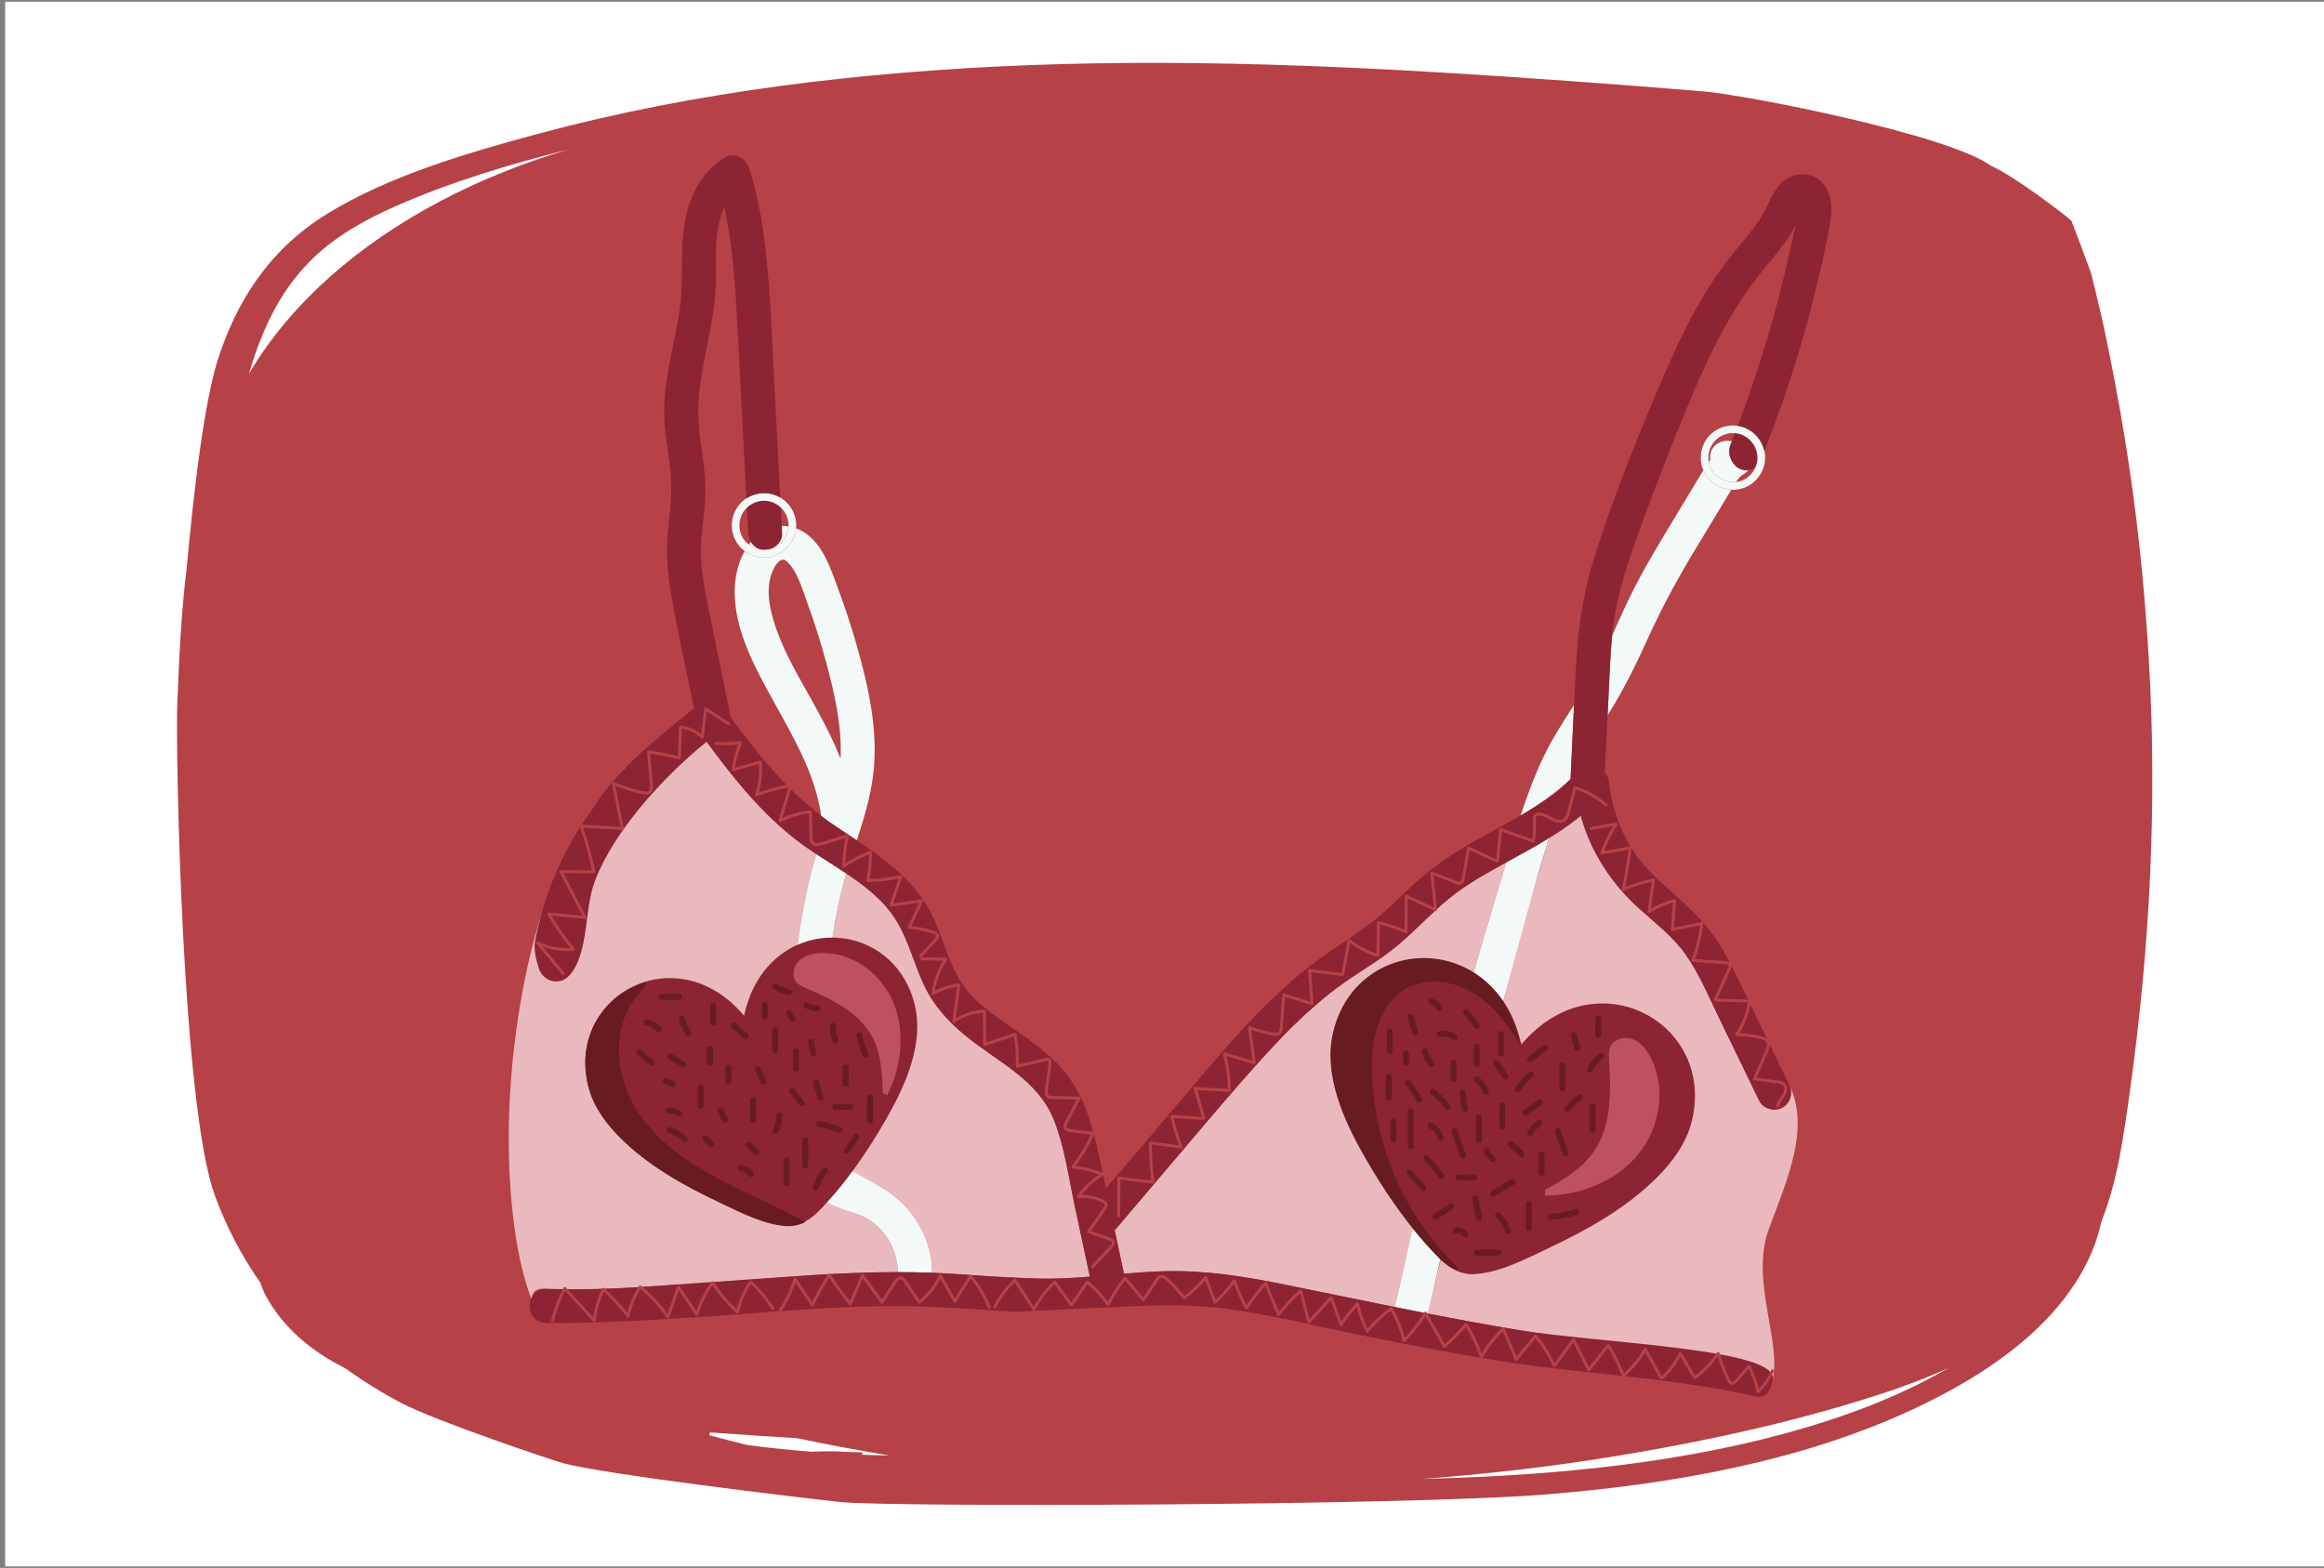 <?xml version="1.0" encoding="utf-8"?>
<!-- Generator: Adobe Illustrator 25.1.0, SVG Export Plug-In . SVG Version: 6.00 Build 0)  -->
<svg version="1.1" id="Layer_1" xmlns="http://www.w3.org/2000/svg" xmlns:xlink="http://www.w3.org/1999/xlink" x="0px" y="0px"
	 viewBox="0 0 1962 1323.9" style="enable-background:new 0 0 1962 1323.9;" xml:space="preserve">
<rect x="0" y="0" width="1962" height="1323.9" fill="#808080" stroke="none"/>
<style type="text/css">
	.st0{fill:#B64147;}
	.st1{fill:#FFFFFF;}
	.st2{fill:none;}
	.st3{fill:#F2F9F6;}
	.st4{fill:#EAB9BD;}
	.st5{opacity:0.52;fill:#FDEDF1;}
	.st6{fill:#F28294;}
	.st7{fill:#8C2434;}
	.st8{fill:#691B22;}
	.st9{fill:#BC5163;}
</style>
<path class="st0" d="M99.75,67.28l1615.92-36.49c0,0,230.23,509.18,156.38,813.17c-13.88,57.14-106.24,377.74-153.77,390.95
	c-51.48,14.3-166.84,31-242.39,39.09c-544.09,58.33-1386.57-20.85-1386.57-20.85L99.75,67.28z"/>
<path class="st1" d="M599.25,1209.47c0,0.8-0.1,1.6-0.4,2.4c10.7,2.9,21.4,5.7,32.3,8.3c17.8,2.3,35.7,4.2,53.7,5.6
	c1.9-0.1,3.8-0.2,5.7-0.2c5.8-0.1,11.6-0.3,17.4,0c6.4,0.3,12.8,0.7,19.2,0.7c1.5,0,1.6,1.5,0.3,1.8c-0.3,0.1-0.6,0.2-0.9,0.2
	c8.1,0.3,16.2,0.6,24.4,0.7c-26.2-4.3-52.1-9.2-77.8-14.6C648.45,1212.87,623.85,1211.27,599.25,1209.47z"/>
<path class="st1" d="M264.55,217.77c-18.7,18-31.6,38.8-40.9,60.2c-5.4,12.3-9.8,24.9-13.5,37.6c9-15.1,19.3-29.7,31.3-43.9
	c45-53.3,109.8-97.1,185-127c17.2-6.9,35-13,53.2-18.4c-50.4,12.6-100.3,27.8-145.6,47.8C307.65,185.67,283.15,199.87,264.55,217.77
	z"/>
<path class="st1" d="M4.35,1.47v1321.1h1957.9V1.47H4.35z M1797.95,922.67c-5.1,36.3-10,73.9-24,109.2c-1.8,8.2-4.2,16.2-7.5,24.1
	c-7.8,19-19.6,37-34.6,53.5c-29.9,33-71.3,59.2-116.7,80.4c-93.8,43.8-203.3,63.6-313,72.2c-117.4,9.2-551.9,10.7-593.4,6.1
	c-40.1-4.4-195.9-23-232.5-32.5c-10.5-2.7-109.3-36.3-136.6-50.6c-17-8.9-33-18.8-47.8-29.5c-24-12.1-44.4-27.7-58.9-47.9
	c-4.9-6.8-9.4-14.1-12.1-21.6c-0.3-0.9-0.6-1.8-0.9-2.8c-16.4-23.3-29-48-38.3-73.1c-28.2-75.4-33.5-379.3-32-416
	c1.6-37.7,3.2-75.5,7.8-113.1c1.1-8.8,10.7-128.7,26.7-178.2c15-46.2,41.5-91.3,92.3-122.5c51.1-31.4,115.8-50.7,177.8-67.4
	c132.9-35.8,274.4-52.6,415.5-58c152.4-5.8,304.6,2.6,456.2,13.5c37.4,2.7,74.8,5.6,112.2,8.7c35.7,3,206.3,36.3,242.5,62.7
	c20.3,8.7,67.7,45.4,68.2,46.7c0.6,1.6,15.8,41.4,16.7,45c3.8,15.3,7.6,30.7,10.9,46.1c6.5,30.4,12.2,60.8,17.2,91.3
	c10.1,61.4,16.6,123.2,20.3,185C1821.45,677.07,1815.15,800.17,1797.95,922.67z"/>
<path class="st1" d="M1367.65,1228.87c-55.3,9.2-111.3,15.8-167.7,19.9c17.5-0.4,34.9-1.1,52.4-1.9c106.3-5.2,214.3-19.5,310.6-54.1
	c28.7-10.3,56.6-22.9,82-37.7c-18.9,8.6-38.8,16.1-59.1,22.6C1516.05,1200.27,1442.05,1216.57,1367.65,1228.87z"/>
<path class="st2" d="M663.16,473.04c-0.59-0.21-1.19-0.43-1.8-0.62c0.51,0.26-1.75,0.27-2.13,0.53c-4.19,2.77-6.59,7.61-8.16,12.37
	c-4,12.13-1.81,25.66,1.82,38.05c8.02,27.31,23.96,52.09,37.42,76.94c7.05,13.02,13.83,26.39,19.34,40.2
	c1.23-27.83-5.27-55.88-12.52-82.5c-4.54-16.66-9.78-33.13-15.7-49.36c-4.18-11.45-8.33-26.45-16.92-34.37
	C664.01,473.81,661.92,472.6,663.16,473.04z"/>
<path class="st2" d="M620.33,495.95c0.46-10.44,3.09-21.38,8.36-30.68c-3.03-2.25-5.63-5.12-7.54-8.55
	c-5.59-10.05-4-22.67,3.5-31.26c1.61-1.84,3.47-3.4,5.49-4.71c-0.7-13.36-1.4-26.72-2.1-40.08c-2.1-40.04-4.03-80.09-6.32-120.12
	c-1.65-28.76-4.13-57.52-10.21-85.63c-1.88,4.04-3.32,8.41-4.42,12.88c-3.61,14.69-2.39,32.59-2.64,48.71
	c-0.48,31.12-9.97,60.62-13.75,91.28c-1.83,14.84-1.45,29.34,0.61,44.12c2.2,15.75,4.77,31.55,4.08,47.51
	c-0.7,16.03-3.87,31.88-3.66,47.97c0.19,14.87,3,29.49,5.92,44.02c6.33,31.47,12.81,62.91,19.22,94.37
	c22.61,30.62,46.17,59.99,76.41,83.14c-4.84-34.22-22.19-64.01-38.6-93.82C638.23,565.18,618.78,531.29,620.33,495.95z"/>
<path class="st2" d="M1413.63,437.47c6.99-11.58,13.98-23.16,20.98-34.74c1.13-1.87,2.25-3.74,3.39-5.6
	c-4.1-9.59-2.23-20.91,4.68-28.82c6.02-6.89,15.51-10.16,24.45-8.82c18.6-48.8,33.56-98.97,44.56-150.04
	c1.36-6.32,3.15-12.92,4.38-19.4c0,0.01,0,0.01-0.01,0.01c-2.65,5.15-5.77,10.03-9.13,14.74c-6.78,9.5-14.53,18.24-21.77,27.38
	c-30.14,38.05-49.18,83.09-67.31,127.7c-9.93,24.43-19.44,49.04-28.51,73.8c-8.88,24.22-18.05,48.58-23.68,73.8
	c-2.13,9.52-3.54,19.17-4.54,28.87c4.95-10.85,9.75-21.77,14.96-32.49C1387.21,480.98,1400.49,459.24,1413.63,437.47z"/>
<path class="st2" d="M1115.43,1120.24c-0.43-0.09-0.85-0.18-1.28-0.28C1114.53,1120.15,1114.96,1120.24,1115.43,1120.24z"/>
<path class="st3" d="M634.04,457.55c-0.64,0.75-1.25,1.53-1.84,2.32c3.36,2.6,7.42,4.11,11.62,4.36
	C639.49,463.57,636.12,461.03,634.04,457.55z"/>
<path class="st3" d="M649.55,470.38c-7.47,1.19-14.98-0.76-20.85-5.11c-5.27,9.29-7.9,20.23-8.36,30.68
	c-1.56,35.34,17.89,69.23,34.37,99.16c16.41,29.81,33.76,59.59,38.6,93.82c3.82,2.92,7.73,5.77,11.78,8.48
	c6.05,4.06,12.18,8.08,18.26,12.16c5.9-18.25,11.51-36.56,13.86-55.62c4.5-36.63-3.99-74.06-13.96-109.13
	c-4.73-16.61-10.15-33.02-16.23-49.18c-5.53-14.7-10.7-31.1-22.68-42.03c-3.76-3.43-7.93-5.95-12.28-7.54
	C670.81,458.07,661.68,468.44,649.55,470.38z M681.43,508.65c5.92,16.22,11.16,32.7,15.7,49.36c7.26,26.63,13.75,54.68,12.52,82.5
	c-5.51-13.82-12.29-27.18-19.34-40.2c-13.46-24.85-29.4-49.63-37.42-76.94c-3.64-12.39-5.83-25.92-1.82-38.05
	c1.57-4.76,3.97-9.61,8.16-12.37c0.38-0.25,2.64-0.26,2.13-0.53c0.61,0.19,1.21,0.41,1.8,0.62c-1.24-0.43,0.85,0.77,1.35,1.24
	C673.1,482.19,677.26,497.19,681.43,508.65z"/>
<path class="st3" d="M1439.18,399.57c-0.44-0.8-0.83-1.62-1.18-2.44c-1.14,1.86-2.27,3.74-3.39,5.6
	c-6.99,11.58-13.98,23.16-20.98,34.74c-13.14,21.76-26.42,43.5-37.55,66.39c-5.21,10.72-10.02,21.64-14.96,32.49
	c-1.63,15.79-2.17,31.73-2.93,47.53c-0.32,6.7-0.64,13.4-0.96,20.11c12.6-20.19,23.18-41.03,32.99-62.81
	c11.49-25.51,24.54-49.88,38.94-73.87c7.48-12.47,15.02-24.9,22.54-37.35c3.31-5.48,6.61-10.97,9.93-16.45
	C1452.39,412.98,1443.79,407.87,1439.18,399.57z"/>
<path class="st3" d="M1325.91,657.87c0.99-20.89,1.96-41.78,2.97-62.67c-9.17,14.25-18.42,28.44-25.74,43.78
	c-7.68,16.09-13.85,32.73-19.38,49.61c4.54-2.64,9.02-5.36,13.41-8.21C1307.06,672.76,1316.68,665.24,1325.91,657.87z"/>
<path class="st4" d="M1504.7,935.27c-6.61,3.57-16.07,1.16-19.45-5.82c-11.08-22.85-22.16-45.69-33.24-68.54
	c-8.96-18.48-17.03-38.16-28.91-55.02c-10.73-15.22-25.92-26.71-39.59-39.09c-23.37-21.17-40.78-47.98-48.88-78.12
	c-8.47,7-17.55,13.21-26.93,19c-3.94,12.65-7.02,25.58-11.41,38.06c-16.87,47.93-86.51,346.69-90.92,363.37
	c25.51,4.97,51.07,9.69,76.75,13.94c66.54,11,214.53,35.09,214.29,42.08c8.04-31.18-19.03-84.48-3.12-127.28
	c15.91-42.8,35.01-85.38,17.23-122.02C1513.91,922.82,1511.77,931.45,1504.7,935.27z"/>
<path class="st4" d="M1020.25,945.64c-19.61,23.1-78.95,92.94-79.17,93.16c2.62,12.22,5.23,24.45,7.85,36.67
	c11.77-1,23.56-1.86,35.37-2.13c34-0.8,67.67,4.65,100.89,11.4c30.69,6.24,61.32,12.63,92,18.79c4.92-17.49,61.18-262.3,61.18-262.3
	c4.97-17.54,10.04-35.05,15.19-52.54c5.94-20.18,11.97-40.34,18.02-60.49c-3.51,1.92-7,3.85-10.47,5.8
	c-13.76,7.74-27.29,15.92-39.42,26.06c-14.12,11.81-26.66,25.37-40.67,37.3c-14.79,12.59-31.68,21.99-47.42,33.23
	c-14.41,10.29-27.83,22.04-40.56,34.32C1070.41,886.74,1022.24,943.3,1020.25,945.64z"/>
<path class="st4" d="M461.54,1088.25c34.65,3.91,201.99-10.23,224.34-11.61c24-1.49,48.05-2.49,72.1-2.5
	c-0.41-22.51-14.89-43.59-37.17-49.92c-10.95-3.11-20.23-9.47-29.81-15.25c-4.8,1.06-18.81-201.57-18.81-201.57
	c2.11-19.12,5.11-38.15,9.3-57.04c2.19-9.86,4.78-19.58,7.66-29.23c-5.2-3.42-10.28-6.9-15.1-10.55
	c-30.85-23.39-54.76-53.48-77.55-84.39c-17.89,14.55-35.11,29.89-51.59,46.04c-11.75,11.51-17.13-15.6-16.32-24.56
	c-0.28-0.08-7.05,8-7.33,7.93c-27.51,32.89-56.89,81.1-72.95,147.85c-35.79,148.68-14.04,287.62,12.24,313.48
	C447.38,1103.96,443.2,1086.18,461.54,1088.25z"/>
<path class="st4" d="M920.11,1077.94c-4.32-20.21-8.65-40.41-12.97-60.62c-5.03-23.51-8.33-48.65-17.15-71.12
	c-13.37-34.05-45.8-48.39-73.31-70.43c-15.3-12.26-28.22-26.23-36.65-44.14c-8.37-17.78-12.9-37.3-23.21-54.17
	c-10.21-16.71-25.78-28.88-42.34-39.94c-1.88,6.37-3.62,12.77-5.09,19.23c-5.92,26.09-9.37,52.6-11.27,79.28
	c0,0,4.15,181.69,26.77,163.82c5.84,1.97,20.67,3.36,26.06,7.09c21.77,15.05,36.26,41.11,35.9,67.7c9.29,0.34,75.84,5.18,98.87,5
	C897.21,1079.55,908.67,1078.85,920.11,1077.94z"/>
<path class="st3" d="M709.39,756.75c1.47-6.46,3.21-12.86,5.09-19.23c-8.37-5.6-17-10.91-25.32-16.38
	c-2.88,9.65-5.48,19.38-7.66,29.23c-4.19,18.88-7.18,37.91-9.3,57.04l25.92,28.63C700.01,809.35,703.46,782.83,709.39,756.75z"/>
<path class="st3" d="M785.84,1074.6c0.34,0.01,0.67,0.03,1.01,0.04c0.36-26.59-14.13-52.65-35.9-67.7
	c-5.39-3.72-70.94-41.49-54.73-26.31c3.75,3.52,0.89-6.48-3.91-4.89c-3.2,1.06-11.46,11.79-14.66,12.71
	c-3.2,0.92,19.06,23.22,15.86,23.99c-1.6,0.39,16.37,8.67,27.31,11.78c22.28,6.32,36.76,27.41,37.17,49.92
	C767.27,1074.14,776.56,1074.27,785.84,1074.6z"/>
<path class="st3" d="M1325.91,657.87c-9.23,7.37-18.85,14.89-28.74,22.51C1307.4,673.76,1317.14,666.46,1325.91,657.87z"/>
<path class="st5" d="M1325.91,657.87c-9.23,7.37-18.85,14.89-28.74,22.51C1307.4,673.76,1317.14,666.46,1325.91,657.87z"/>
<path class="st3" d="M1177.19,1103.53c9.39,1.89,18.78,3.75,28.18,5.58c4.41-16.68,22.07-96.82,25.16-113.81
	c-9.12-2.1-17.63-8.33-26.71-11.73C1200.66,1001.5,1182.11,1086.04,1177.19,1103.53z"/>
<path class="st3" d="M1238.37,841.23l7.14,90.86c5.9-20.14,44.75-166.25,50.77-186.35c3.8-12.67,7.48-25.41,11.41-38.06
	c-11.77,7.27-24.01,13.87-36.12,20.52c-6.05,20.15-12.08,40.31-18.02,60.49C1248.41,806.18,1243.34,823.69,1238.37,841.23z"/>
<polygon class="st6" points="1333.71,757.54 1330.64,760.23 1330.64,760.23 "/>
<path class="st7" d="M649.65,423.31c-6.84-1.64-14.11,0.55-19.09,5.32c0.37,6.98,0.73,13.95,1.1,20.93
	c0.15,2.89,0.97,5.65,2.38,7.99c2.08,3.48,5.45,6.03,9.79,6.68c2.33,0.14,4.7-0.11,7.02-0.77c5.33-2.01,9.8-7.05,9.49-12.92
	c-0.11-2.15-0.23-4.3-0.34-6.45c-0.27-5.19-0.54-10.39-0.82-15.59C656.59,426.03,653.34,424.19,649.65,423.31z"/>
<path class="st3" d="M630.15,420.76c-2.03,1.3-3.89,2.87-5.49,4.71c-7.51,8.59-9.09,21.21-3.5,31.26c1.91,3.43,4.51,6.3,7.54,8.55
	c5.87,4.35,13.38,6.3,20.85,5.11c12.13-1.94,21.27-12.31,22.5-24.31c0.05-0.53,0.12-1.06,0.14-1.59
	c0.25-10.06-4.98-19.31-13.43-24.36c-1.17-0.7-2.4-1.32-3.7-1.85C646.92,414.93,637.44,416.06,630.15,420.76z M665.73,444.26
	c0,0.06-0.01,0.12-0.02,0.19c-0.44,8.42-5.97,16.17-14.11,18.8c-0.25,0.08-0.5,0.14-0.75,0.21c-2.32,0.66-4.7,0.91-7.02,0.77
	c-4.21-0.25-8.26-1.76-11.62-4.36c-1.38-1.07-2.65-2.31-3.75-3.74c-5.31-6.86-5.57-16.67-0.87-23.9c0.86-1.32,1.87-2.53,2.99-3.6
	c4.98-4.77,12.24-6.96,19.09-5.32c3.69,0.88,6.94,2.72,9.54,5.19C663.38,432.49,665.88,438.15,665.73,444.26z"/>
<path class="st7" d="M1284.28,882.07c62.52-74.5,164.75-18.39,143.94,64.86c-4.67,18.67-16.6,34.67-30.09,48
	c-25.63,25.34-58.13,43.57-90.51,58.82c-19.12,9.01-40.46,20.44-61.86,22.02c-11.83,0.87-21.64-4.42-29.73-12.55
	c-24.77-24.88-46.26-56.28-63.53-86.66c-17.38-30.56-34.72-69.11-25.74-105.01C1147.58,788.31,1264.18,786.92,1284.28,882.07z"/>
<path class="st2" d="M631.66,449.56c-0.37-6.98-0.73-13.95-1.1-20.93c-1.12,1.08-2.13,2.28-2.99,3.6
	c-4.69,7.23-4.44,17.04,0.87,23.9c1.1,1.43,2.37,2.67,3.75,3.74c0.59-0.79,1.2-1.56,1.84-2.32
	C632.64,455.21,631.81,452.45,631.66,449.56z"/>
<path class="st2" d="M665.71,444.44c0-0.06,0.01-0.12,0.02-0.19c0.15-6.1-2.34-11.77-6.54-15.76c0.27,5.19,0.54,10.39,0.82,15.59
	C661.91,444.03,663.82,444.16,665.71,444.44z"/>
<path class="st2" d="M1444.27,382.01c2.42-7.77,10.28-11.02,17.78-9.45c0.91-2.29,1.82-4.57,2.71-6.86
	c-7.49-0.63-15.02,3.02-19.16,9.38c-2.89,4.46-3.9,9.89-3.01,15.01c0.43-0.61,0.84-1.22,1.28-1.82
	C1443.55,386.13,1443.65,383.97,1444.27,382.01z"/>
<path class="st2" d="M1471.86,400.49c-2.58,1.39-4.48,3.78-6.23,6.46c1.34-0.16,2.67-0.44,3.99-0.86
	c6.75-2.18,11.71-7.89,13.45-14.58c-1.62,1.32-3.49,2.28-5.51,2.79C1476.36,396.87,1474.45,399.09,1471.86,400.49z"/>
<path class="st3" d="M660.01,444.08c0.11,2.15,0.23,4.3,0.34,6.45c0.31,5.87-4.17,10.9-9.49,12.92c0.25-0.07,0.5-0.13,0.75-0.21
	c8.14-2.63,13.67-10.38,14.11-18.8C663.82,444.16,661.91,444.03,660.01,444.08z"/>
<path class="st3" d="M1471.86,400.49c2.59-1.4,4.5-3.62,5.71-6.19c-2.33,0.58-4.87,0.57-7.49-0.25c-6.99-2.18-12.3-10.79-9.41-17.98
	c0.47-1.17,0.92-2.34,1.38-3.5c-7.5-1.57-15.35,1.68-17.78,9.45c-0.61,1.96-0.72,4.13-0.4,6.26c-0.44,0.59-0.86,1.21-1.28,1.82
	c0.56,3.19,1.84,6.26,3.88,8.89c4.6,5.94,11.91,8.85,19.17,7.98C1467.38,404.27,1469.28,401.88,1471.86,400.49z"/>
<path class="st7" d="M1467.67,366.19c-0.97-0.25-1.94-0.41-2.92-0.5c-0.89,2.49-1.8,4.96-2.71,7.44c-0.46,1.27-0.92,2.53-1.38,3.8
	c-2.88,7.8,2.43,17.14,9.41,19.5c2.62,0.89,5.16,0.91,7.49,0.27c2.02-0.55,3.88-1.59,5.51-3.02c0.37-1.55,0.61-3.15,0.67-4.78
	C1484,378.18,1477.31,368.7,1467.67,366.19z"/>
<path class="st3" d="M1473.08,361.11c-1.92-0.79-3.92-1.33-5.95-1.63c-8.93-1.33-18.43,1.94-24.45,8.82
	c-6.91,7.91-8.78,19.23-4.68,28.82c0.35,0.83,0.74,1.64,1.18,2.44c4.62,8.3,13.22,13.42,22.44,13.95c1.97,0.11,3.96,0.03,5.95-0.29
	c12.67-2.03,22.09-13.24,22.64-25.9c0.06-2.23-0.17-4.42-0.63-6.54C1487.68,372.04,1481.6,364.61,1473.08,361.11z M1483.08,391.51
	c-1.75,6.69-6.7,12.4-13.45,14.58c-1.32,0.42-2.65,0.7-3.99,0.86c-7.25,0.87-14.57-2.04-19.17-7.98c-2.04-2.63-3.33-5.7-3.88-8.89
	c-0.89-5.12,0.12-10.55,3.01-15.01c4.13-6.36,11.67-10.01,19.16-9.38c0.98,0.08,1.95,0.23,2.92,0.46
	c9.63,2.31,16.32,11.06,16.08,20.95C1483.68,388.6,1483.45,390.08,1483.08,391.51z"/>
<g>
	<g>
		<path class="st7" d="M1538.42,154.28c-9.12-10.03-24.8-9.04-34.19-0.09c-8.33,7.94-11.45,19.85-17.55,29.36
			c-6.85,10.69-15.25,20.24-23.22,30.09c-8,9.89-15.37,20.24-22.1,31.04c-14.03,22.51-25.42,46.58-35.97,70.88
			c-22.11,50.9-43.01,103.11-59.69,156.06c-9.65,30.64-13.7,61.79-15.35,93.78c-0.51,9.93-1,19.87-1.48,29.8
			c-1.01,20.89-1.97,41.78-2.97,62.67c-8.77,8.59-18.51,15.89-28.74,22.51c-4.39,2.84-8.87,5.56-13.41,8.21
			c-9.51,5.54-19.25,10.74-28.89,16.05c-14.73,8.11-29.17,16.62-42.73,26.59c-4.45,3.27-14.38,11.69-14.38,11.68
			c-8.64,7.6-16.85,15.69-25.27,23.56c-13.77,12.86-28.7,22.94-44.36,33.3c-15.54,10.27-30.24,21.76-44.05,34.25
			c-26.83,24.26-50.42,51.81-73.8,79.33c-11.32,13.33-22.63,26.66-33.94,39.98c0.03,0.02-29.13,34.32-42.67,50.27
			c-3.56-17.55-7.03-35.19-11.94-52.35c-5.71-19.97-14.67-38.5-29.34-53.45c-12.97-13.21-28.58-23.44-43.68-33.98
			c-13.25-9.25-26.96-19.21-35.8-32.16c-11.5-16.86-16.08-37.3-24.46-55.68c-13.62-29.88-38.85-48.79-65.11-66.42
			c-6.08-4.08-12.21-8.09-18.26-12.16c-4.05-2.72-7.96-5.56-11.78-8.48c-30.24-23.15-53.8-52.52-76.41-83.14
			c-6.41-31.46-12.89-62.9-19.22-94.37c-2.92-14.53-5.73-29.16-5.92-44.02c-0.21-16.09,2.96-31.93,3.66-47.97
			c0.7-15.96-1.88-31.76-4.08-47.51c-2.07-14.78-2.44-29.28-0.61-44.12c3.78-30.67,13.27-60.16,13.75-91.28
			c0.25-16.11-0.98-34.02,2.64-48.71c1.1-4.46,2.53-8.83,4.42-12.88c6.08,28.11,8.57,56.87,10.21,85.63
			c2.29,40.03,4.22,80.08,6.31,120.12c0.7,13.36,1.4,26.72,2.1,40.08c7.28-4.69,16.77-5.83,24.9-2.49c1.29,0.53,2.52,1.15,3.69,1.85
			c-1.62-31.03-3.25-62.06-4.87-93.08c-2.09-39.95-3.27-80.1-7.97-119.86c-2.59-21.93-6.65-43.67-13.2-64.78
			c-2.6-8.4-12.35-14.36-20.77-9.29c-26.54,15.98-35,46.55-35.94,75.78c-0.53,16.5,0.35,32.95-1.71,49.38
			c-1.98,15.85-5.88,31.38-8.79,47.07c-2.95,15.91-5.41,32.01-4.66,48.24c0.77,16.48,4.48,32.61,5.67,49.04
			c1.19,16.47-1.54,32.63-2.86,49c-1.35,16.71,0.19,33.39,2.98,49.89c5.47,32.3,12.63,64.39,19.35,96.48
			c-51.67,41.55-69.27,59.15-85.88,85.21c-0.13,0.21-0.27,0.48-0.41,0.77c-23.96,32.67-40.09,70.13-47.81,110
			c-1.51,7.78,0.62,15.86,2.92,23.37c1.74,5.7,6.43,10.17,12.31,11.2c11.84,2.07,18.82-10.23,22.34-20.8
			c7.5-22.54,5.02-45.63,14.24-67.52c23.46-55.71,80.55-104.02,92.83-114.01c22.79,30.91,46.7,61,77.55,84.39
			c4.82,3.65,9.9,7.13,15.1,10.55c8.32,5.47,16.94,10.79,25.32,16.38c16.56,11.06,32.12,23.23,42.34,39.94
			c10.31,16.87,14.85,36.39,23.21,54.17c8.43,17.91,21.35,31.88,36.65,44.14c27.51,22.05,59.94,36.38,73.31,70.43
			c8.82,22.47,12.12,47.61,17.15,71.12c4.32,20.21,8.65,40.41,12.97,60.62c-11.45,0.91-22.9,1.61-34.4,1.7
			c-23.02,0.18-71.06-3.36-71.01-3.46c-9.28-0.63-18.56-1.2-27.86-1.54c-0.34-0.01-0.67-0.03-1.01-0.04
			c-9.28-0.33-18.56-0.46-27.85-0.46c-24.05,0.01-48.1,1.01-72.1,2.5c-22.35,1.39-160.95,11.38-165.22,11.28l-1-0.01
			c-19.35,0.68-38.72,0.89-58.12,0.34c-18.45-0.52-19.47,28.16-0.98,28.68c56.64,1.61,190.55-9.27,199.94-9.96
			c33.26-2.42,66.58-4.29,99.94-4.16c31.84,0.12,96.17,4.83,96.16,4.84c1.53,0.07,115.73-5.78,115.71-5.15
			c28.85-1.18,57.36,0.9,85.91,6.08c8.63,1.56,17.25,3.26,25.85,5.02c0.45-0.04,0.89-0.08,1.31-0.12c0.03,0.12,0.05,0.23,0.08,0.35
			c0.18,0.06,0.24,0.08,0.42,0.15c0.12-0.09,0.24-0.18,0.36-0.28c8.31,1.76,25.75,6,33.5,7.67c-0.05-0.07-0.09-0.15-0.14-0.23
			c12.07,2.61,24.15,5.21,36.25,7.65c33.05,6.67,66.2,12.86,99.43,18.57c75.08,12.91,151.99,14.71,226.27,31.61
			c13.17,3,14.18-11.52,14.83-13.85c7.46-26.48-147.75-31.08-214.29-42.08c-25.68-4.25-51.24-8.97-76.75-13.94
			c-9.4-1.83-18.79-3.69-28.18-5.58c-30.68-6.16-61.31-12.56-92-18.79c-33.22-6.75-66.88-12.2-100.89-11.4
			c-11.82,0.28-23.6,1.14-35.37,2.13c-2.61-12.22-5.23-24.45-7.85-36.67c0.22-0.22,0.45-0.42,0.65-0.66
			c0.57-0.67,2.03-2.41,2.03-2.39c5.5-6.48,11-12.96,16.5-19.44c-0.01-0.01-0.03-0.02-0.04-0.02c0.36-0.43,0.72-0.86,1.08-1.29
			c0.04-0.01,0.07-0.03,0.11-0.04c19.61-23.1,39.22-46.2,58.83-69.3c1.99-2.34,3.98-4.69,5.96-7.03c-0.01,0-0.01-0.01-0.02-0.02
			c19.97-23.53,45.03-52.64,66.84-73.67c12.74-12.28,26.15-24.04,40.56-34.33c15.75-11.24,32.64-20.65,47.42-33.23
			c14.01-11.93,26.55-25.49,40.67-37.3c12.13-10.15,25.66-18.33,39.42-26.06c3.47-1.95,6.96-3.88,10.47-5.8
			c12.11-6.65,24.35-13.25,36.12-20.52c9.38-5.79,18.46-12,26.93-19c8.1,30.14,25.51,56.96,48.88,78.12
			c13.68,12.39,28.86,23.87,39.59,39.09c11.88,16.86,19.95,36.54,28.91,55.02c11.08,22.84,22.16,45.69,33.24,68.54
			c3.38,6.97,12.84,9.38,19.45,5.82c7.07-3.82,9.21-12.45,5.82-19.45c-9.55-19.68-19.09-39.36-28.63-59.05
			c-9.03-18.61-17.36-37.83-27.89-55.66c-10.26-17.37-23.7-31.2-38.77-44.42c-13.71-12.02-27.44-24.1-37.23-39.67
			c-10.99-17.5-17.43-36.88-19.65-57.4c-0.28-2.63-1.6-4.89-3.47-6.66c0.78-16.32,1.56-32.65,2.35-48.97
			c0.32-6.7,0.64-13.4,0.96-20.11c0.76-15.8,1.3-31.74,2.93-47.53c1-9.7,2.41-19.35,4.54-28.87c5.63-25.22,14.8-49.58,23.68-73.8
			c9.08-24.76,18.58-49.37,28.51-73.8c18.14-44.61,37.18-89.65,67.31-127.7c7.24-9.14,15-17.88,21.77-27.38
			c3.36-4.71,6.48-9.59,9.13-14.74c0,0,0-0.01,0.01-0.01c-1.24,6.48-3.02,13.09-4.38,19.4c-11,51.07-25.96,101.23-44.56,150.04
			c2.03,0.3,4.03,0.84,5.95,1.63c8.53,3.5,14.6,10.93,16.5,19.67c19.8-49.99,35.77-101.46,47.56-153.92
			c3.13-13.95,6.44-28.04,8.49-42.2C1547.15,174.2,1545.81,162.4,1538.42,154.28z M659.39,1106.38c0.81-0.05,1.63-0.11,2.43-0.16
			C661.1,1106.54,660.29,1106.61,659.39,1106.38z M758.27,1075.86c0.26-0.29,0.66-0.31,0.96-0.04c0.02,0.02,0.04,0.04,0.06,0.06
			C758.94,1075.87,758.61,1075.87,758.27,1075.86z M845.77,1080.8c0.28-0.2,0.68-0.18,0.89,0.09
			C846.36,1080.86,846.07,1080.83,845.77,1080.8z M1398.93,1142.36c0,0.45,0.01,0.89,0.02,1.34c-0.13-0.49-0.23-1.1-0.28-1.86
			C1398.83,1141.95,1398.93,1142.12,1398.93,1142.36z M1375.07,1140.47c0.12-0.15,0.28-0.23,0.45-0.26
			c-0.15,0.11-0.31,0.2-0.47,0.28C1375.06,1140.49,1375.06,1140.48,1375.07,1140.47z M1307.04,1129.38
			c0.04-0.03,0.08-0.03,0.12-0.04c-0.08,0.05-0.16,0.09-0.24,0.13C1306.96,1129.44,1307,1129.41,1307.04,1129.38z M1017.67,1077.25
			c-0.16-0.05-0.33-0.11-0.49-0.16C1017.35,1077.07,1017.53,1077.13,1017.67,1077.25z"/>
	</g>
</g>
<g>
	<g>
		<path class="st0" d="M476.39,821.11c-7.21-8.6-14.42-17.21-21.63-25.81c-0.5,0.65-1.01,1.31-1.51,1.96
			c9.62,4.52,20.29,6.5,30.89,5.62c1.12-0.09,1.59-1.28,0.88-2.13c-7.72-9.31-14.65-19.24-20.76-29.68
			c-0.36,0.63-0.72,1.25-1.08,1.88c10.21,0.99,20.42,1.97,30.63,2.96c1,0.1,1.48-1.12,1.08-1.88
			c-6.73-12.91-13.45-25.81-20.18-38.72c-0.36,0.63-0.72,1.25-1.08,1.88c9.22,0.05,18.45,0.1,27.67,0.16c0.86,0,1.37-0.8,1.21-1.58
			c-2.69-13.1-6.26-26-10.68-38.61c-0.4,0.53-0.8,1.05-1.21,1.58c11.59,0.68,23.19,1.35,34.78,2.03c0.87,0.05,1.35-0.84,1.21-1.58
			c-2.51-12.7-5.02-25.39-7.53-38.09c-0.61,0.47-1.22,0.94-1.84,1.41c4.26,1.86,8.61,3.5,13.05,4.88c4.47,1.39,9.09,2.69,13.72,3.39
			c1.83,0.28,3.79,0.26,5.28-1c1.29-1.08,1.76-2.7,1.89-4.33c0.17-2.06-0.18-4.19-0.36-6.24c-0.21-2.54-0.43-5.07-0.64-7.61
			c-0.47-5.56-0.94-11.12-1.41-16.69c-0.53,0.4-1.05,0.8-1.58,1.21c8.77,1.24,17.46,2.97,26.03,5.18c0.81,0.21,1.55-0.39,1.58-1.21
			c0.3-8.77,0.6-17.54,0.9-26.31c-0.42,0.42-0.83,0.83-1.25,1.25c6.61,0.72,12.82,3.74,17.52,8.42c0.84,0.84,2.01,0.14,2.13-0.88
			c0.98-8.01,1.97-16.02,2.95-24.03c-0.63,0.36-1.25,0.72-1.88,1.08c6.44,4.19,12.88,8.38,19.33,12.57
			c1.35,0.88,2.61-1.28,1.26-2.16c-6.44-4.19-12.88-8.38-19.33-12.57c-0.88-0.57-1.77,0.21-1.88,1.08
			c-0.98,8.01-1.97,16.02-2.95,24.03c0.71-0.29,1.42-0.59,2.13-0.88c-5.2-5.18-12-8.37-19.29-9.16c-0.69-0.07-1.23,0.63-1.25,1.25
			c-0.3,8.77-0.6,17.54-0.9,26.31c0.53-0.4,1.05-0.8,1.58-1.21c-8.57-2.21-17.26-3.94-26.03-5.18c-0.73-0.1-1.66,0.31-1.58,1.21
			c0.74,8.83,1.49,17.67,2.23,26.5c0.14,1.62,0.44,3.42,0,5.02c-0.54,1.93-2.27,2.16-4.04,1.9c-4.1-0.59-8.21-1.77-12.17-2.95
			c-4.7-1.4-9.31-3.08-13.8-5.04c-1.01-0.44-2.06,0.28-1.84,1.41c2.51,12.7,5.02,25.39,7.53,38.09c0.4-0.53,0.8-1.05,1.21-1.58
			c-11.59-0.68-23.19-1.35-34.78-2.03c-0.78-0.05-1.47,0.84-1.21,1.58c4.42,12.62,7.99,25.52,10.68,38.61
			c0.4-0.53,0.8-1.05,1.21-1.58c-9.22-0.05-18.45-0.1-27.67-0.16c-0.98-0.01-1.51,1.06-1.08,1.88
			c6.73,12.91,13.45,25.81,20.18,38.72c0.36-0.63,0.72-1.25,1.08-1.88c-10.21-0.99-20.42-1.97-30.63-2.96
			c-0.97-0.09-1.52,1.12-1.08,1.88c6.22,10.62,13.3,20.71,21.16,30.18c0.29-0.71,0.59-1.42,0.88-2.13
			c-10.15,0.85-20.4-0.94-29.63-5.28c-1.3-0.61-2.44,0.85-1.51,1.96c7.21,8.6,14.42,17.21,21.63,25.81
			C475.66,824.12,477.42,822.34,476.39,821.11L476.39,821.11z"/>
	</g>
</g>
<path class="st2" d="M1085.57,1114.23c0.11-0.08,0.21-0.17,0.32-0.25c-0.13-0.03-0.27-0.06-0.4-0.08
	C1085.52,1114.01,1085.54,1114.12,1085.57,1114.23z"/>
<g>
	<g>
		<path class="st0" d="M963.05,941.81c1.61,0,1.61-2.5,0-2.5C961.44,939.31,961.44,941.81,963.05,941.81L963.05,941.81z"/>
	</g>
</g>
<g>
	<g>
		<path class="st0" d="M945.67,1026.57c0.08-10.61,0.16-21.22,0.24-31.83c-0.42,0.42-0.83,0.83-1.25,1.25
			c9.6,1.14,19.19,2.27,28.79,3.41c0.9,0.11,1.3-0.88,1.21-1.58c-1.49-10.86-2.21-21.82-2.21-32.78c-0.53,0.4-1.05,0.8-1.58,1.21
			c8.71,1.18,17.42,2.36,26.13,3.53c0.81,0.11,1.95-0.54,1.54-1.54c-3.44-8.39-6.13-17.05-8.06-25.91c-0.4,0.53-0.8,1.05-1.21,1.58
			c9,0.57,18.01,1.14,27.01,1.71c0.81,0.05,1.42-0.84,1.21-1.58c-2.44-8.46-4.87-16.92-7.31-25.38c-0.4,0.53-0.8,1.05-1.21,1.58
			c9.61,0.57,19.22,1.15,28.82,1.72c0.67,0.04,1.25-0.61,1.25-1.25c-0.01-10.6-1.41-21.13-4.17-31.36
			c-0.51,0.51-1.03,1.03-1.54,1.54c8.41,2.62,16.83,5.24,25.24,7.86c1.01,0.31,1.66-0.66,1.54-1.54
			c-1.38-9.95-2.77-19.91-4.15-29.86c-0.51,0.51-1.03,1.03-1.54,1.54c5.28,1.84,10.66,3.39,16.12,4.61
			c3.49,0.78,9.04,2.74,11.32-1.27c0.94-1.66,0.97-3.71,1.11-5.56c0.22-2.87,0.44-5.73,0.66-8.6c0.46-6.01,0.92-12.02,1.38-18.02
			c-0.53,0.4-1.05,0.8-1.58,1.21c7.97,2.49,15.94,4.97,23.91,7.46c0.73,0.23,1.64-0.4,1.58-1.21c-0.71-9.38-1.42-18.76-2.14-28.13
			c-0.42,0.42-0.83,0.83-1.25,1.25c9.35,1.2,18.69,2.4,28.04,3.61c0.5,0.06,1.11-0.43,1.21-0.92c1.8-9.62,3.61-19.23,5.41-28.85
			c-0.61,0.25-1.22,0.5-1.84,0.75c7.41,5.68,15.72,10,24.61,12.84c0.79,0.25,1.57-0.42,1.58-1.21c0.11-9.25,0.22-18.51,0.33-27.76
			c-0.53,0.4-1.05,0.8-1.58,1.21c7.9,1.84,15.63,4.35,23.09,7.55c0.84,0.36,1.88-0.04,1.88-1.08c0.05-10.05,0.1-20.09,0.15-30.14
			c-0.63,0.36-1.25,0.72-1.88,1.08c8.24,3.82,16.49,7.65,24.73,11.47c0.77,0.36,1.98-0.04,1.88-1.08
			c-1.01-10.26-2.02-20.52-3.03-30.79c-0.53,0.4-1.05,0.8-1.58,1.21c5.12,1.92,10.23,3.83,15.35,5.75
			c3.05,1.14,8.51,4.52,11.27,1.23c1.18-1.41,1.35-3.4,1.65-5.14c0.46-2.66,0.93-5.31,1.39-7.97c0.93-5.31,1.85-10.63,2.78-15.94
			c-0.61,0.25-1.22,0.5-1.84,0.75c8.16,3.71,16.31,7.42,24.47,11.14c0.9,0.41,1.79-0.09,1.88-1.08c0.86-8.96,1.73-17.93,2.59-26.89
			c-0.53,0.4-1.05,0.8-1.58,1.21c9.25,3.3,18.49,6.6,27.74,9.9c0.58,0.21,1.45-0.24,1.54-0.87c0.5-3.54,0.84-7.1,0.96-10.68
			c0.06-1.73,0.07-3.46,0.03-5.2c-0.03-1.32-0.67-3.89-0.05-4.98c1.58-2.8,7.18,0.12,8.99,0.99c3.27,1.55,6.62,3.5,10.28,3.92
			c4.17,0.48,7.2-1.94,8.59-5.79c1.28-3.55,2.01-7.35,2.97-11c1.09-4.15,2.18-8.31,3.27-12.46c-0.51,0.29-1.03,0.58-1.54,0.87
			c9.51,2.9,18.26,7.77,25.73,14.33c1.2,1.06,2.98-0.7,1.77-1.77c-7.8-6.85-16.91-11.94-26.84-14.97c-0.64-0.2-1.37,0.23-1.54,0.87
			c-1.87,7.11-3.68,14.24-5.6,21.34c-0.65,2.42-1.55,5.23-4.24,5.98c-1.59,0.44-3.3,0.04-4.82-0.46
			c-5.07-1.66-13.58-8.67-18.68-3.73c-0.96,0.93-1.05,1.55-0.97,2.88c0.13,1.99,0.19,3.99,0.2,5.99c0,4.42-0.31,8.83-0.92,13.21
			c0.51-0.29,1.03-0.58,1.54-0.87c-9.25-3.3-18.49-6.6-27.74-9.9c-0.83-0.3-1.51,0.46-1.58,1.21c-0.86,8.96-1.73,17.93-2.59,26.89
			c0.63-0.36,1.25-0.72,1.88-1.08c-8.16-3.71-16.31-7.42-24.47-11.14c-0.66-0.3-1.68-0.12-1.84,0.75
			c-0.76,4.38-1.53,8.77-2.29,13.15c-0.76,4.38-1.31,8.86-2.32,13.19c-0.3,1.27-0.86,2.23-2.3,2.23c-0.94,0-2.02-0.59-2.88-0.92
			c-2.17-0.81-4.35-1.63-6.52-2.44c-4.35-1.63-8.7-3.26-13.05-4.89c-0.72-0.27-1.66,0.44-1.58,1.21
			c1.01,10.26,2.02,20.52,3.03,30.79c0.63-0.36,1.25-0.72,1.88-1.08c-8.24-3.82-16.49-7.65-24.73-11.47
			c-0.84-0.39-1.88,0.07-1.88,1.08c-0.05,10.05-0.1,20.09-0.15,30.14c0.63-0.36,1.25-0.72,1.88-1.08
			c-7.66-3.29-15.56-5.91-23.68-7.8c-0.79-0.18-1.57,0.37-1.58,1.21c-0.11,9.25-0.22,18.51-0.33,27.76c0.53-0.4,1.05-0.8,1.58-1.21
			c-8.69-2.78-16.78-7.04-24.02-12.59c-0.62-0.47-1.7,0.02-1.84,0.75c-1.8,9.62-3.61,19.23-5.41,28.85c0.4-0.31,0.8-0.61,1.21-0.92
			c-9.35-1.2-18.69-2.4-28.04-3.61c-0.64-0.08-1.3,0.64-1.25,1.25c0.71,9.38,1.42,18.76,2.14,28.13c0.53-0.4,1.05-0.8,1.58-1.21
			c-7.97-2.49-15.94-4.97-23.91-7.46c-0.83-0.26-1.52,0.43-1.58,1.21c-0.38,4.92-0.75,9.83-1.13,14.75
			c-0.36,4.75-0.33,9.73-1.14,14.42c-0.44,2.55-2.11,3.19-4.53,2.8c-2.28-0.37-4.54-0.91-6.78-1.45c-4.68-1.12-9.29-2.5-13.84-4.08
			c-1-0.35-1.66,0.68-1.54,1.54c1.38,9.95,2.77,19.91,4.15,29.86c0.51-0.51,1.03-1.03,1.54-1.54c-8.41-2.62-16.83-5.24-25.24-7.86
			c-0.92-0.29-1.78,0.64-1.54,1.54c2.7,10.03,4.06,20.31,4.08,30.7c0.42-0.42,0.83-0.83,1.25-1.25c-9.61-0.57-19.22-1.15-28.82-1.72
			c-0.81-0.05-1.42,0.84-1.21,1.58c2.44,8.46,4.87,16.92,7.31,25.38c0.4-0.53,0.8-1.05,1.21-1.58c-9-0.57-18.01-1.14-27.01-1.71
			c-0.85-0.05-1.37,0.84-1.21,1.58c1.93,8.86,4.62,17.52,8.06,25.91c0.51-0.51,1.03-1.03,1.54-1.54
			c-8.71-1.18-17.42-2.36-26.13-3.53c-0.79-0.11-1.58,0.31-1.58,1.21c0,11.19,0.78,22.36,2.3,33.45c0.4-0.53,0.8-1.05,1.21-1.58
			c-9.6-1.14-19.19-2.27-28.79-3.41c-0.68-0.08-1.25,0.64-1.25,1.25c-0.08,10.61-0.16,21.22-0.24,31.83
			C943.16,1028.18,945.66,1028.18,945.67,1026.57L945.67,1026.57z"/>
	</g>
</g>
<g>
	<g>
		<path class="st0" d="M778.33,810.84c6.7,0.12,13.4,0.23,20.1,0.35c-0.36-0.63-0.72-1.25-1.08-1.88
			c-5.84,8.87-9.51,18.96-10.87,29.48c-0.13,0.99,1.14,1.49,1.88,1.08c6.7-3.7,14.01-6.1,21.59-7.12c-0.51-0.51-1.03-1.03-1.54-1.54
			c-1.46,10.32-2.93,20.65-4.39,30.97c-0.13,0.95,0.84,2.11,1.84,1.41c7.4-5.2,16.13-8.19,25.17-8.52
			c-0.42-0.42-0.83-0.83-1.25-1.25c0.1,9.35,0.2,18.71,0.3,28.06c0.01,0.78,0.8,1.46,1.58,1.21c8.59-2.8,17.18-5.61,25.76-8.41
			c-0.51-0.29-1.03-0.58-1.54-0.87c1.4,8.75,1.97,17.61,1.76,26.47c-0.02,0.84,0.81,1.39,1.58,1.21c5.79-1.35,11.58-2.71,17.37-4.06
			c1.41-0.33,2.81-0.66,4.22-0.99c0.93-0.22,3.33-1.19,4.14-0.28c0.6,0.67,0.27,2.11,0.17,2.88c-0.2,1.51-0.42,3.02-0.63,4.53
			c-0.8,5.77-1.71,11.55-2.4,17.33c-0.26,2.18-0.09,4.6,1.9,5.95c1.9,1.29,4.48,1.08,6.66,1.13c6.79,0.16,13.59,0.32,20.38,0.47
			c-0.36-0.63-0.72-1.25-1.08-1.88c-2.33,4.43-4.66,8.86-6.99,13.29c-1.21,2.29-2.41,4.58-3.62,6.88c-0.84,1.61-1.84,3.46-1.41,5.34
			c0.93,4.1,6.7,3.86,9.91,4.27c4.99,0.63,9.98,1.27,14.97,1.9c-0.36-0.63-0.72-1.25-1.08-1.88c-4.58,10.08-10.27,19.63-16.97,28.45
			c-0.63,0.83,0.25,1.81,1.08,1.88c8.35,0.72,16.58,2.77,24.29,6.07c0-0.72,0-1.44,0-2.16c-8.28,4.8-15.38,11.39-20.82,19.26
			c-0.51,0.74,0.16,1.98,1.08,1.88c4.08-0.42,8.18-0.21,12.17,0.72c2.01,0.47,3.99,1.1,5.89,1.91c1.26,0.54,4.05,1.44,4.08,3.15
			c0.01,0.85-0.64,1.65-1.09,2.32c-0.67,1-1.36,1.99-2.04,2.98c-1.26,1.85-2.53,3.69-3.79,5.54c-2.53,3.69-5.05,7.39-7.58,11.08
			c-0.49,0.71,0.04,1.59,0.75,1.84c3.91,1.36,7.83,2.73,11.74,4.09c1.96,0.68,3.92,1.36,5.87,2.04c0.66,0.23,1.7,0.46,2.15,1.04
			c0.62,0.8-0.04,1.78-0.55,2.45c-1.17,1.56-2.66,2.93-3.98,4.35c-1.39,1.49-2.78,2.99-4.18,4.48c-2.84,3.05-5.68,6.1-8.53,9.15
			c-1.1,1.18,0.67,2.95,1.77,1.77c3.25-3.49,6.5-6.97,9.75-10.46c1.62-1.74,3.25-3.49,4.87-5.23c1.32-1.42,3.02-2.92,3.49-4.88
			c1.05-4.37-4.89-5.35-7.8-6.36c-4.65-1.62-9.3-3.24-13.95-4.86c0.25,0.61,0.5,1.22,0.75,1.84c2.92-4.26,5.83-8.52,8.75-12.78
			c1.46-2.13,2.92-4.26,4.37-6.39c1.1-1.62,2.22-3.41,1.44-5.42c-0.69-1.8-2.54-2.75-4.19-3.51c-2.07-0.96-4.23-1.74-6.44-2.32
			c-4.48-1.17-9.14-1.51-13.74-1.04c0.36,0.63,0.72,1.25,1.08,1.88c5.2-7.52,12.02-13.78,19.93-18.37c0.74-0.43,0.89-1.78,0-2.16
			c-8.14-3.49-16.73-5.65-25.55-6.41c0.36,0.63,0.72,1.25,1.08,1.88c6.7-8.82,12.39-18.36,16.97-28.45c0.42-0.93-0.1-1.76-1.08-1.88
			c-4.3-0.55-8.6-1.09-12.9-1.64c-2.13-0.27-4.27-0.49-6.39-0.82c-1.62-0.25-3.54-0.74-3.1-2.8c0.4-1.84,1.66-3.6,2.53-5.25
			c1.04-1.99,2.09-3.97,3.13-5.96c2.01-3.82,4.02-7.64,6.03-11.46c0.44-0.84-0.11-1.86-1.08-1.88c-6.03-0.14-12.06-0.28-18.09-0.42
			c-1.44-0.03-2.89-0.06-4.33-0.1c-1.09-0.03-2.52,0-3.39-0.77c-0.93-0.82-0.79-2.26-0.67-3.37c0.15-1.49,0.4-2.98,0.61-4.47
			c0.82-5.93,1.69-11.86,2.47-17.79c0.25-1.92,0.21-4.21-1.72-5.27c-2.16-1.19-5.31,0.16-7.49,0.67
			c-6.62,1.55-13.23,3.09-19.85,4.64c0.53,0.4,1.05,0.8,1.58,1.21c0.22-9.09-0.42-18.16-1.85-27.13c-0.1-0.65-0.95-1.07-1.54-0.87
			c-8.59,2.8-17.18,5.61-25.76,8.41c0.53,0.4,1.05,0.8,1.58,1.21c-0.1-9.35-0.2-18.71-0.3-28.06c-0.01-0.66-0.57-1.28-1.25-1.25
			c-9.46,0.35-18.69,3.42-26.44,8.86c0.61,0.47,1.22,0.94,1.84,1.41c1.46-10.32,2.93-20.65,4.39-30.97
			c0.14-1.01-0.53-1.67-1.54-1.54c-7.79,1.05-15.31,3.57-22.19,7.38c0.63,0.36,1.25,0.72,1.88,1.08
			c1.3-10.07,4.95-19.74,10.53-28.22c0.54-0.82-0.18-1.87-1.08-1.88c-6.7-0.12-13.4-0.23-20.1-0.35
			C776.72,808.32,776.72,810.82,778.33,810.84L778.33,810.84z"/>
	</g>
</g>
<g>
	<g>
		<path class="st0" d="M1343.65,700.75c6.96-1.23,13.93-2.46,20.89-3.69c-0.47-0.61-0.94-1.22-1.41-1.84
			c-4.81,7.8-8.82,16.05-12.02,24.64c-0.36,0.98,0.69,1.69,1.54,1.54c7.97-1.42,15.93-2.84,23.9-4.26c-0.53-0.4-1.05-0.8-1.58-1.21
			c-1.47,11.63-3.39,23.2-5.75,34.69c-0.17,0.82,0.58,1.94,1.54,1.54c8.22-3.43,16.73-6.1,25.43-7.99
			c-0.51-0.51-1.03-1.03-1.54-1.54c-1.21,8.86-2.42,17.72-3.63,26.58c-0.14,1.01,0.81,2.02,1.84,1.41
			c6.66-3.94,13.78-6.98,21.24-9.06c-0.53-0.4-1.05-0.8-1.58-1.21c-0.65,8.16-1.29,16.32-1.94,24.48c-0.07,0.86,0.85,1.36,1.58,1.21
			c8.29-1.71,16.57-3.42,24.86-5.13c-0.53-0.4-1.05-0.8-1.58-1.21c-1.21,10.54-3.75,20.91-7.47,30.85
			c-0.31,0.82,0.47,1.53,1.21,1.58c5.25,0.39,10.49,0.77,15.74,1.16c2.62,0.19,5.25,0.39,7.87,0.58c1.31,0.1,2.62,0.19,3.94,0.29
			c0.84,0.06,2.47-0.11,2.71,0.95c0.23,0.98-0.71,2.42-1.09,3.26c-0.54,1.21-1.09,2.42-1.63,3.63c-1.09,2.42-2.18,4.84-3.26,7.26
			c-2.18,4.84-4.35,9.68-6.53,14.52c-0.39,0.86,0.06,1.85,1.08,1.88c9.69,0.27,19.38,0.55,29.08,0.82c-0.4-0.53-0.8-1.05-1.21-1.58
			c-1.58,10.04-5.27,19.6-10.85,28.09c-0.53,0.8,0.17,1.89,1.08,1.88c5.12-0.03,10.22,0.4,15.25,1.36c2.33,0.45,4.72,0.92,6.97,1.69
			c1.99,0.68,3.59,1.9,3.49,4.19c-0.1,2.26-1.32,4.45-2.21,6.48c-1.05,2.41-2.11,4.82-3.16,7.23c-2.11,4.82-4.22,9.64-6.33,14.46
			c-0.28,0.64-0.14,1.71,0.75,1.84c4.36,0.6,8.71,1.2,13.07,1.8c2.1,0.29,4.19,0.58,6.29,0.87c1.65,0.23,3.8,0.28,5.05,1.54
			c2.1,2.12,0.69,5.87-0.67,7.98c-1.89,2.94-4.41,5.52-5.06,9.07c-0.29,1.57,2.12,2.25,2.41,0.66c0.72-3.94,4.02-6.48,5.66-9.99
			c1.29-2.77,1.89-6.45-0.16-9.02c-1.19-1.49-2.97-2.11-4.79-2.4c-2.19-0.36-4.4-0.61-6.6-0.92c-4.84-0.67-9.68-1.33-14.52-2
			c0.25,0.61,0.5,1.22,0.75,1.84c3.62-8.27,7.38-16.48,10.84-24.81c1.35-3.26,2.05-7.24-1.11-9.7c-1.35-1.05-3.02-1.58-4.66-2.01
			c-2.14-0.57-4.31-1.04-6.49-1.42c-4.87-0.85-9.8-1.27-14.74-1.24c0.36,0.63,0.72,1.25,1.08,1.88c5.69-8.65,9.5-18.46,11.1-28.68
			c0.13-0.81-0.32-1.56-1.21-1.58c-9.69-0.27-19.38-0.55-29.08-0.82c0.36,0.63,0.72,1.25,1.08,1.88
			c3.81-8.47,7.62-16.95,11.43-25.42c0.71-1.59,1.75-3.39,1.35-5.21c-0.37-1.69-1.88-2.44-3.46-2.63c-4.45-0.55-9-0.68-13.47-1
			c-5.25-0.39-10.49-0.77-15.74-1.16c0.4,0.53,0.8,1.05,1.21,1.58c3.8-10.16,6.32-20.74,7.56-31.51c0.1-0.86-0.87-1.35-1.58-1.21
			c-8.29,1.71-16.57,3.42-24.86,5.13c0.53,0.4,1.05,0.8,1.58,1.21c0.65-8.16,1.29-16.32,1.94-24.48c0.06-0.82-0.85-1.41-1.58-1.21
			c-7.65,2.14-15,5.27-21.83,9.32c0.61,0.47,1.22,0.94,1.84,1.41c1.21-8.86,2.42-17.72,3.63-26.58c0.13-0.95-0.52-1.76-1.54-1.54
			c-8.7,1.89-17.21,4.56-25.43,7.99c0.51,0.51,1.03,1.03,1.54,1.54c2.41-11.7,4.35-23.5,5.84-35.35c0.11-0.88-0.88-1.33-1.58-1.21
			c-7.97,1.42-15.93,2.84-23.9,4.26c0.51,0.51,1.03,1.03,1.54,1.54c3.12-8.38,7.07-16.43,11.77-24.04c0.62-1-0.4-2.01-1.41-1.84
			c-6.96,1.23-13.93,2.46-20.89,3.69C1341.4,698.62,1342.07,701.03,1343.65,700.75L1343.65,700.75z"/>
	</g>
</g>
<g>
	<g>
		<path class="st0" d="M604.36,629c6.94,0.4,13.9,0.18,20.8-0.67c-0.4-0.53-0.8-1.05-1.21-1.58c-3.03,7.32-5.09,14.99-6.15,22.84
			c-0.12,0.9,0.52,1.82,1.54,1.54c7.61-2.12,15.22-4.24,22.83-6.35c-0.53-0.4-1.05-0.8-1.58-1.21c0.93,9.16-0.15,18.38-3.17,27.08
			c-0.31,0.88,0.66,1.84,1.54,1.54c9.41-3.21,19.03-5.77,28.79-7.68c-0.51-0.51-1.03-1.03-1.54-1.54
			c-2.98,9.96-5.97,19.93-8.95,29.89c-0.32,1.08,0.9,1.91,1.84,1.41c7.75-4.14,16.27-6.71,25.03-7.52
			c-0.42-0.42-0.83-0.83-1.25-1.25c0.1,4.27,0.2,8.55,0.3,12.82c0.05,2.14,0.1,4.27,0.15,6.41c0.04,1.79-0.05,3.67,0.43,5.42
			c0.88,3.25,3.84,4.57,7,4.2c1.78-0.2,3.46-0.76,5.16-1.29c2.03-0.63,4.06-1.26,6.09-1.89c4.61-1.43,9.22-2.86,13.83-4.3
			c-0.51-0.51-1.03-1.03-1.54-1.54c-2.11,8.47-3.15,17.17-3.1,25.89c0,0.9,1.08,1.62,1.88,1.08c6.87-4.66,14.24-8.54,21.99-11.52
			c-0.53-0.4-1.05-0.8-1.58-1.21c0.32,7.92-0.4,15.82-2.17,23.55c-0.18,0.78,0.36,1.59,1.21,1.58c9.52-0.05,19.01-1.13,28.29-3.21
			c-0.51-0.51-1.03-1.03-1.54-1.54c-2.79,8.03-5.57,16.05-8.36,24.08c-0.35,1,0.68,1.66,1.54,1.54c8.62-1.23,17.24-2.45,25.86-3.68
			c-0.47-0.61-0.94-1.22-1.41-1.84c-3.47,7.41-6.93,14.82-10.4,22.24c-0.42,0.9,0.09,1.79,1.08,1.88c3.88,0.36,7.74,0.97,11.54,1.83
			c1.92,0.43,3.82,0.93,5.7,1.49c1.49,0.44,3.23,0.79,4.53,1.69c1.72,1.19,0.37,2.61-0.69,3.77c-1.35,1.46-2.7,2.92-4.05,4.38
			c-2.82,3.04-5.63,6.09-8.45,9.13c-1.09,1.18,0.67,2.95,1.77,1.77c3.27-3.53,6.53-7.06,9.8-10.59c2.14-2.32,7.07-6.13,4.09-9.59
			c-1.04-1.21-2.6-1.78-4.08-2.27c-2.24-0.73-4.52-1.37-6.81-1.92c-4.39-1.05-8.86-1.77-13.35-2.19c0.36,0.63,0.72,1.25,1.08,1.88
			c3.47-7.41,6.93-14.82,10.4-22.24c0.49-1.05-0.31-1.99-1.41-1.84c-8.62,1.23-17.24,2.45-25.86,3.68c0.51,0.51,1.03,1.03,1.54,1.54
			c2.79-8.03,5.57-16.05,8.36-24.08c0.33-0.95-0.67-1.73-1.54-1.54c-9.08,2.04-18.33,3.08-27.63,3.12c0.4,0.53,0.8,1.05,1.21,1.58
			c1.82-7.94,2.58-16.08,2.26-24.22c-0.03-0.74-0.79-1.51-1.58-1.21c-7.95,3.06-15.53,6.99-22.59,11.78
			c0.63,0.36,1.25,0.72,1.88,1.08c-0.05-8.51,0.96-16.97,3.02-25.23c0.22-0.89-0.6-1.83-1.54-1.54c-4.69,1.46-9.37,2.91-14.06,4.37
			c-2.34,0.73-4.69,1.46-7.03,2.18c-1.71,0.53-3.62,1.17-5.43,0.84c-2.19-0.4-2.65-2.43-2.75-4.37c-0.12-2.39-0.12-4.8-0.18-7.19
			c-0.12-4.93-0.23-9.86-0.35-14.79c-0.01-0.63-0.56-1.31-1.25-1.25c-9.21,0.85-18.13,3.5-26.29,7.86c0.61,0.47,1.22,0.94,1.84,1.41
			c2.98-9.96,5.97-19.93,8.95-29.89c0.29-0.97-0.64-1.71-1.54-1.54c-9.76,1.9-19.38,4.46-28.79,7.68c0.51,0.51,1.03,1.03,1.54,1.54
			c3.09-8.88,4.21-18.38,3.26-27.74c-0.08-0.79-0.74-1.44-1.58-1.21c-7.61,2.12-15.22,4.24-22.83,6.35
			c0.51,0.51,1.03,1.03,1.54,1.54c1.06-7.85,3.13-15.52,6.15-22.84c0.29-0.7-0.45-1.67-1.21-1.58c-6.9,0.85-13.86,1.07-20.8,0.67
			C602.75,626.41,602.75,628.91,604.36,629L604.36,629z"/>
	</g>
</g>
<g>
	<g>
		<path class="st0" d="M467.47,1115.53c2.4-9.38,5.89-18.44,10.41-27.01c-0.65,0.08-1.31,0.17-1.96,0.25
			c8.33,9.07,16.65,18.15,24.98,27.22c0.79,0.86,2.05,0.12,2.13-0.88c0.76-9.03,3.34-17.84,7.54-25.86
			c-0.65,0.08-1.31,0.17-1.96,0.25c7.51,6.98,14.45,14.55,20.76,22.63c0.58,0.74,1.91,0.3,2.09-0.55
			c1.85-8.65,5.23-16.85,10.02-24.29c-0.65,0.08-1.31,0.17-1.96,0.25c9.04,7.15,16.92,15.67,23.29,25.27
			c0.61,0.92,1.93,0.73,2.28-0.3c2.95-8.5,5.89-17,8.84-25.51c-0.76,0.1-1.52,0.2-2.28,0.3c5.2,7.77,10.4,15.54,15.6,23.3
			c0.59,0.87,1.98,0.78,2.28-0.3c2.69-9.62,7.16-18.63,13.16-26.61c-0.72,0-1.44,0-2.16,0c5.94,9.25,13.08,17.7,21.23,25.07
			c0.66,0.6,1.87,0.41,2.09-0.55c2.05-9.06,5.77-17.63,10.99-25.31c-0.65,0.08-1.31,0.17-1.96,0.25
			c7.06,6.66,13.29,14.13,18.55,22.29c0.87,1.35,3.03,0.1,2.16-1.26c-5.37-8.33-11.73-15.99-18.94-22.79
			c-0.62-0.58-1.5-0.42-1.96,0.25c-5.33,7.85-9.15,16.66-11.24,25.91c0.7-0.18,1.39-0.37,2.09-0.55c-8-7.24-15.01-15.49-20.84-24.57
			c-0.55-0.85-1.59-0.75-2.16,0c-6.12,8.14-10.67,17.4-13.41,27.21c0.76-0.1,1.52-0.2,2.28-0.3c-5.2-7.77-10.4-15.54-15.6-23.3
			c-0.61-0.92-1.93-0.74-2.28,0.3c-2.95,8.5-5.89,17-8.84,25.51c0.76-0.1,1.52-0.2,2.28-0.3c-6.49-9.78-14.47-18.5-23.68-25.78
			c-0.64-0.51-1.49-0.48-1.96,0.25c-4.89,7.6-8.38,16.05-10.27,24.89c0.7-0.18,1.39-0.37,2.09-0.55
			c-6.31-8.08-13.25-15.65-20.76-22.63c-0.56-0.52-1.58-0.49-1.96,0.25c-4.41,8.44-7.08,17.64-7.88,27.12
			c0.71-0.29,1.42-0.59,2.13-0.88c-8.33-9.07-16.65-18.15-24.98-27.22c-0.53-0.58-1.6-0.44-1.96,0.25
			c-4.62,8.75-8.2,18.02-10.66,27.61C464.66,1116.42,467.07,1117.09,467.47,1115.53L467.47,1115.53z"/>
	</g>
</g>
<g>
	<g>
		<path class="st0" d="M659.97,1106.56c5.46-8.04,9.63-16.92,12.37-26.25c-0.76,0.1-1.52,0.2-2.28,0.3
			c4.88,7.32,9.76,14.64,14.64,21.95c0.48,0.72,1.72,0.9,2.16,0c4.21-8.76,8.98-17.24,14.27-25.39c-0.72,0-1.44,0-2.16,0
			c5.53,8.59,11.56,16.83,18.05,24.71c0.47,0.57,1.66,0.45,1.96-0.25c3.4-8.05,6.81-16.11,10.21-24.16c-0.72,0-1.44,0-2.16,0
			c5.48,7.57,10.97,15.15,16.45,22.72c0.56,0.77,1.61,0.84,2.16,0c2.43-3.73,4.86-7.46,7.29-11.19c1.22-1.87,2.43-3.73,3.65-5.6
			c0.77-1.18,1.86-3.31,3.57-3.1c1.58,0.19,2.72,2.08,3.52,3.26c1.3,1.89,2.59,3.79,3.88,5.68c2.5,3.65,4.99,7.31,7.49,10.96
			c0.49,0.72,1.31,0.78,1.96,0.25c7.62-6.06,13.79-13.87,17.92-22.69c-0.72,0-1.44,0-2.16,0c4.08,7.2,8.15,14.41,12.23,21.61
			c0.47,0.84,1.67,0.78,2.16,0c4.42-7.08,8.85-14.15,13.27-21.23c-0.65,0.08-1.31,0.17-1.96,0.25c6.45,7.55,11.62,16.17,15.22,25.43
			c0.58,1.48,2.99,0.84,2.41-0.66c-3.76-9.69-9.11-18.64-15.86-26.53c-0.54-0.63-1.57-0.38-1.96,0.25
			c-4.42,7.08-8.85,14.15-13.27,21.23c0.72,0,1.44,0,2.16,0c-4.08-7.2-8.15-14.41-12.23-21.61c-0.43-0.77-1.75-0.86-2.16,0
			c-4.06,8.65-10.05,16.23-17.53,22.18c0.65,0.08,1.31,0.17,1.96,0.25c-2.86-4.2-5.73-8.39-8.59-12.59
			c-1.35-1.97-2.6-4.06-4.12-5.91c-1.08-1.32-2.55-2.56-4.33-2.65c-1.8-0.09-3.24,0.96-4.31,2.3c-1.48,1.86-2.68,3.98-3.98,5.97
			c-2.79,4.28-5.58,8.57-8.38,12.85c0.72,0,1.44,0,2.16,0c-5.48-7.57-10.97-15.15-16.45-22.72c-0.48-0.66-1.75-0.96-2.16,0
			c-3.4,8.05-6.81,16.11-10.21,24.16c0.65-0.08,1.31-0.17,1.96-0.25c-6.36-7.71-12.25-15.8-17.66-24.2c-0.52-0.81-1.64-0.8-2.16,0
			c-5.29,8.15-10.06,16.63-14.27,25.39c0.72,0,1.44,0,2.16,0c-4.88-7.32-9.76-14.64-14.64-21.95c-0.59-0.88-1.97-0.77-2.28,0.3
			c-2.67,9.14-6.76,17.78-12.11,25.65C656.9,1106.63,659.07,1107.88,659.97,1106.56L659.97,1106.56z"/>
	</g>
</g>
<g>
	<g>
		<path class="st0" d="M841.02,1103.95c4.2-8.33,9.87-15.81,16.75-22.11c-0.65-0.08-1.31-0.17-1.96-0.25
			c5.3,8.2,10.61,16.39,15.91,24.59c0.49,0.76,1.69,0.86,2.16,0c4.62-8.44,10.44-16.13,17.32-22.85c-0.65-0.08-1.31-0.17-1.96-0.25
			c4.74,6.5,9.48,12.99,14.22,19.49c0.57,0.78,1.6,0.82,2.16,0c4.43-6.45,8.87-12.9,13.3-19.35c-0.65,0.08-1.31,0.17-1.96,0.25
			c6.72,5.35,12.6,11.68,17.39,18.81c0.49,0.72,1.71,0.89,2.16,0c3.93-7.88,8.65-15.34,14.13-22.23c-0.59,0-1.18,0-1.77,0
			c5.16,6.12,10.32,12.23,15.49,18.35c0.55,0.65,1.55,0.36,1.96-0.25c2.51-3.71,5.01-7.43,7.52-11.14c1.21-1.79,2.41-3.58,3.62-5.36
			c1-1.47,2.21-3.1,4.21-2.36c1.86,0.69,3.35,2.42,4.76,3.76c1.45,1.38,2.87,2.79,4.26,4.24c2.88,3,5.61,6.15,8.2,9.41
			c0.31,0.39,1.12,0.5,1.51,0.2c6.71-5.13,12.85-10.92,18.33-17.35c-0.7-0.18-1.39-0.37-2.09-0.55c2.65,6.97,5.31,13.93,7.96,20.9
			c0.34,0.89,1.35,1.22,2.09,0.55c6.17-5.57,11.7-11.78,16.56-18.52c0.94-1.31-1.23-2.56-2.16-1.26
			c-4.73,6.56-10.16,12.59-16.17,18.01c0.7,0.18,1.39,0.37,2.09,0.55c-2.65-6.97-5.31-13.93-7.96-20.9c-0.3-0.8-1.42-1.33-2.09-0.55
			c-5.33,6.26-11.3,11.96-17.83,16.96c0.5,0.07,1.01,0.13,1.51,0.2c-2.87-3.62-5.92-7.1-9.16-10.4c-1.62-1.65-3.28-3.26-4.98-4.82
			c-1.52-1.39-3.22-2.86-5.35-3.09c-1.89-0.21-3.51,0.76-4.68,2.18c-1.42,1.71-2.58,3.67-3.82,5.51c-2.83,4.19-5.66,8.39-8.5,12.58
			c0.65-0.08,1.31-0.17,1.96-0.25c-5.16-6.11-10.32-12.23-15.49-18.35c-0.4-0.48-1.37-0.5-1.77,0c-5.62,7.06-10.5,14.66-14.52,22.74
			c0.72,0,1.44,0,2.16,0c-4.91-7.31-10.89-13.83-17.78-19.32c-0.66-0.52-1.47-0.47-1.96,0.25c-4.43,6.45-8.87,12.9-13.3,19.35
			c0.72,0,1.44,0,2.16,0c-4.74-6.5-9.48-12.99-14.22-19.49c-0.47-0.65-1.34-0.86-1.96-0.25c-7.02,6.87-12.99,14.75-17.71,23.36
			c0.72,0,1.44,0,2.16,0c-5.3-8.2-10.61-16.39-15.91-24.59c-0.45-0.7-1.35-0.81-1.96-0.25c-7.03,6.43-12.85,14.11-17.14,22.62
			C838.14,1104.12,840.29,1105.38,841.02,1103.95L841.02,1103.95z"/>
	</g>
</g>
<g>
	<g>
		<path class="st0" d="M1041.36,1082.83c2.72,7.69,6,15.15,9.84,22.33c0.47,0.87,1.66,0.75,2.16,0c4.85-7.32,10.18-14.29,15.97-20.9
			c-0.7-0.18-1.39-0.37-2.09-0.55c3.65,8.86,7.29,17.72,10.94,26.59c0.31,0.75,1.44,1.38,2.09,0.55
			c5.63-7.23,11.89-13.91,18.75-19.99c-0.7-0.18-1.39-0.37-2.09-0.55c2.27,8.76,4.54,17.52,6.81,26.29
			c0.23,0.88,1.45,1.25,2.09,0.55c6.29-6.89,12.58-13.77,18.87-20.66c-0.7-0.18-1.39-0.37-2.09-0.55
			c2.79,7.64,5.57,15.28,8.36,22.92c0.37,1.02,1.67,1.23,2.28,0.3c4.05-6.2,8.63-11.99,13.73-17.36c-0.7-0.18-1.39-0.37-2.09-0.55
			c1.66,8.19,4.48,16.05,8.35,23.46c0.35,0.66,1.46,0.87,1.96,0.25c5.8-7.15,12.47-13.52,19.93-18.93c-0.57-0.15-1.14-0.3-1.71-0.45
			c5.02,8.31,8.58,17.33,10.58,26.82c0.2,0.94,1.45,1.18,2.09,0.55c7.09-7.07,13.27-14.98,18.42-23.56c-0.72,0-1.44,0-2.16,0
			c5.34,9.39,10.68,18.77,16.02,28.16c0.42,0.73,1.37,0.78,1.96,0.25c6.49-5.79,12.6-11.98,18.3-18.54
			c-0.65-0.08-1.31-0.17-1.96-0.25c5.24,8.52,9.56,17.53,12.9,26.96c0.34,0.97,1.72,1.29,2.28,0.3c4.9-8.64,11-16.47,18.18-23.34
			c-0.65-0.08-1.31-0.17-1.96-0.25c3.66,8.6,7.33,17.2,10.99,25.8c0.3,0.7,1.49,0.83,1.96,0.25c5.36-6.57,10.72-13.13,16.09-19.7
			c-0.59,0-1.18,0-1.77,0c6.46,7.35,11.71,15.68,15.51,24.7c0.43,1.03,1.61,1.21,2.28,0.3c5.47-7.4,10.94-14.79,16.41-22.19
			c-0.72,0-1.44,0-2.16,0c4.27,8.51,8.54,17.02,12.81,25.53c0.33,0.66,1.48,0.87,1.96,0.25c5.5-6.94,10.99-13.89,16.49-20.83
			c-0.65-0.08-1.31-0.17-1.96-0.25c4.92,8.11,9.18,16.59,12.73,25.38c0.36,0.89,1.33,1.22,2.09,0.55
			c7.35-6.46,13.6-14.05,18.56-22.49c-0.72,0-1.44,0-2.16,0c4.54,8.15,9.09,16.3,13.63,24.45c0.42,0.75,1.37,0.76,1.96,0.25
			c6.8-5.89,12.28-13.11,16.09-21.26c-0.72,0-1.44,0-2.16,0c4.07,6.8,8.15,13.6,12.22,20.4c0.32,0.54,1.15,0.84,1.71,0.45
			c7.97-5.68,14.77-12.7,20.18-20.86c-0.76-0.1-1.52-0.2-2.28-0.3c1.47,4.62,3.11,9.19,4.94,13.68c0.85,2.08,1.73,4.15,2.65,6.2
			c0.79,1.77,1.5,3.94,2.98,5.27c2.88,2.6,5.75-0.26,7.68-2.46c3.34-3.81,6.67-7.63,10.01-11.44c-0.65-0.08-1.31-0.17-1.96-0.25
			c3.37,6.75,5.86,13.85,7.46,21.22c0.21,0.95,1.44,1.17,2.09,0.55c5.3-5.07,9.51-11.08,12.42-17.81c0.63-1.46-1.52-2.74-2.16-1.26
			c-2.84,6.55-6.87,12.37-12.03,17.3c0.7,0.18,1.39,0.37,2.09,0.55c-1.65-7.58-4.25-14.88-7.72-21.82
			c-0.35-0.69-1.45-0.84-1.96-0.25c-2.48,2.83-4.96,5.67-7.44,8.5c-1.28,1.46-2.49,3.05-3.88,4.41c-0.79,0.78-1.75,1.86-3.06,0.79
			c-0.61-0.5-0.97-1.54-1.3-2.24c-3.3-7-6.06-14.26-8.41-21.62c-0.34-1.05-1.69-1.2-2.28-0.3c-5.15,7.79-11.67,14.55-19.28,19.97
			c0.57,0.15,1.14,0.3,1.71,0.45c-4.07-6.8-8.15-13.6-12.22-20.4c-0.45-0.75-1.75-0.88-2.16,0c-3.74,7.97-9.04,14.99-15.7,20.75
			c0.65,0.08,1.31,0.17,1.96,0.25c-4.54-8.15-9.09-16.3-13.63-24.45c-0.46-0.83-1.69-0.8-2.16,0c-4.86,8.27-10.97,15.65-18.17,21.98
			c0.7,0.18,1.39,0.37,2.09,0.55c-3.63-9-7.95-17.68-12.98-25.98c-0.38-0.62-1.45-0.91-1.96-0.25c-5.5,6.94-10.99,13.89-16.49,20.83
			c0.65,0.08,1.31,0.17,1.96,0.25c-4.27-8.51-8.54-17.02-12.81-25.53c-0.46-0.92-1.65-0.69-2.16,0
			c-5.47,7.4-10.94,14.79-16.41,22.19c0.76,0.1,1.52,0.2,2.28,0.3c-3.98-9.44-9.39-18.11-16.16-25.8c-0.41-0.47-1.36-0.5-1.77,0
			c-5.36,6.57-10.72,13.13-16.09,19.7c0.65,0.08,1.31,0.17,1.96,0.25c-3.66-8.6-7.33-17.2-10.99-25.8
			c-0.33-0.77-1.44-0.75-1.96-0.25c-7.33,7-13.57,15.03-18.57,23.84c0.76,0.1,1.52,0.2,2.28,0.3c-3.4-9.63-7.8-18.86-13.15-27.56
			c-0.4-0.64-1.42-0.88-1.96-0.25c-5.71,6.56-11.81,12.75-18.3,18.54c0.65,0.08,1.31,0.17,1.96,0.25
			c-5.34-9.39-10.68-18.77-16.02-28.16c-0.47-0.83-1.68-0.79-2.16,0c-5.05,8.41-11.09,16.13-18.03,23.06
			c0.7,0.18,1.39,0.37,2.09,0.55c-2.04-9.69-5.7-18.94-10.83-27.42c-0.32-0.54-1.16-0.85-1.71-0.45c-7.63,5.54-14.49,12-20.43,19.32
			c0.65,0.08,1.31,0.17,1.96,0.25c-3.78-7.22-6.48-14.88-8.1-22.86c-0.19-0.92-1.47-1.2-2.09-0.55
			c-5.24,5.52-9.96,11.49-14.13,17.87c0.76,0.1,1.52,0.2,2.28,0.3c-2.79-7.64-5.57-15.28-8.36-22.92c-0.3-0.83-1.41-1.3-2.09-0.55
			c-6.29,6.89-12.58,13.77-18.87,20.66c0.7,0.18,1.39,0.37,2.09,0.55c-2.27-8.76-4.54-17.52-6.81-26.29
			c-0.25-0.96-1.41-1.16-2.09-0.55c-6.86,6.07-13.13,12.75-18.75,19.99c0.7,0.18,1.39,0.37,2.09,0.55
			c-3.65-8.86-7.29-17.72-10.94-26.59c-0.33-0.79-1.4-1.34-2.09-0.55c-5.93,6.76-11.39,13.91-16.36,21.4c0.72,0,1.44,0,2.16,0
			c-3.74-7-6.95-14.25-9.59-21.74C1043.24,1080.66,1040.83,1081.31,1041.36,1082.83L1041.36,1082.83z"/>
	</g>
</g>
<path class="st7" d="M628.2,857.67c-57.14-68.09-150.59-16.81-131.56,59.28c4.27,17.06,15.18,31.69,27.5,43.87
	c23.43,23.16,53.13,39.82,82.72,53.77c17.47,8.23,36.98,18.69,56.54,20.12c10.81,0.8,19.78-4.04,27.17-11.47
	c22.64-22.74,42.28-51.44,58.07-79.21c15.88-27.93,31.73-63.17,23.53-95.98C753.16,771.97,646.57,770.7,628.2,857.67z"/>
<g>
	<path class="st8" d="M1186.08,835.2c17.3-10.3,40.18-7.32,57.42,3.08s29.75,27.07,40.22,44.27c0.3-0.97,0.57-1.94,0.8-2.92
		c-0.44,0.51-0.89,1-1.33,1.52c-20.1-95.15-136.71-93.76-157.52-10.52c-8.98,35.9,8.36,74.45,25.74,105.01
		c17.27,30.38,38.76,61.78,63.53,86.66c4.09,4.11,8.62,7.49,13.64,9.72l3.24-0.58c-45.29-43.19-72.39-104.87-73.56-167.44
		C1157.76,878.05,1163.77,848.48,1186.08,835.2z"/>
</g>
<g>
	<path class="st9" d="M1304.27,1009.52c29.48-0.04,59.58-11.73,78.42-34.41c18.84-22.68,24.48-56.69,10.57-82.69
		c-3.42-6.39-8.27-12.49-15.06-15.02s-15.73-0.22-18.66,6.42c-1.45,3.29-1.27,7.03-1.07,10.62c1.51,26.53,2.44,55.21-12.45,77.21
		c-10.04,14.84-25.97,24.49-41.73,33.02"/>
</g>
<g>
	<path class="st9" d="M749,924.92c12.2-24.33,15.4-53.83,5.21-78.42c-10.19-24.59-34.86-42.84-61.27-41.75
		c-6.5,0.27-13.35,1.83-18.18,6.42c-4.83,4.6-6.7,12.89-2.64,17.95c2.01,2.51,5.06,3.86,7.99,5.12
		c21.69,9.35,44.85,20.04,56.15,41.11c7.62,14.21,8.68,31.2,8.91,47.6"/>
</g>
<g>
	<path class="st8" d="M628.6,1006.36c-32.93-15.72-66.28-34.05-87.52-63.72c-21.24-29.67-26.69-73.63-3.27-101.62
		c3.04-3.63,6.67-7.39,7.9-11.78c-34.42,9.94-59.81,45.1-49.02,88.25c4.27,17.06,15.18,31.69,27.5,43.87
		c23.43,23.16,53.13,39.82,82.72,53.77c17.47,8.23,36.98,18.69,56.54,20.12c6.12,0.45,11.66-0.91,16.65-3.52
		C663.42,1022.49,645.81,1014.58,628.6,1006.36z"/>
</g>
<g>
	<g>
		<path class="st8" d="M537.62,890.03c3.49,3.02,6.99,6.04,10.48,9.05c0.99,0.85,2.58,1.04,3.54,0c0.86-0.94,1.06-2.62,0-3.54
			c-3.49-3.02-6.99-6.04-10.48-9.05c-0.99-0.85-2.58-1.04-3.54,0C536.75,887.43,536.56,889.11,537.62,890.03L537.62,890.03z"/>
	</g>
</g>
<g>
	<g>
		<path class="st8" d="M564.3,894.13c3.85,2.27,7.71,4.53,11.56,6.8c1.13,0.66,2.79,0.29,3.42-0.9c0.63-1.2,0.31-2.71-0.9-3.42
			c-3.85-2.27-7.71-4.53-11.56-6.8c-1.13-0.66-2.79-0.29-3.42,0.9C562.77,891.91,563.09,893.42,564.3,894.13L564.3,894.13z"/>
	</g>
</g>
<g>
	<g>
		<path class="st8" d="M560.4,914.88c2.15,0.91,4.3,1.83,6.46,2.74c0.65,0.27,1.22,0.45,1.93,0.25c0.58-0.16,1.21-0.61,1.49-1.15
			c0.31-0.58,0.46-1.28,0.25-1.93c-0.19-0.57-0.57-1.25-1.15-1.49c-2.15-0.91-4.3-1.83-6.46-2.74c-0.65-0.27-1.22-0.45-1.93-0.25
			c-0.58,0.16-1.21,0.61-1.49,1.15c-0.31,0.58-0.46,1.28-0.25,1.93C559.44,913.96,559.82,914.63,560.4,914.88L560.4,914.88z"/>
	</g>
</g>
<g>
	<g>
		<path class="st8" d="M545.27,865.69c0.93,0.17,1.85,0.4,2.75,0.71c0.24,0.08,0.47,0.17,0.71,0.26c0.1,0.04,0.21,0.08,0.31,0.12
			c0.31,0.12-0.44-0.2-0.14-0.06c0.45,0.22,0.91,0.42,1.35,0.66c0.84,0.45,1.62,0.98,2.39,1.53c0.27,0.2-0.37-0.3-0.11-0.08
			c0.09,0.07,0.17,0.14,0.26,0.21c0.19,0.16,0.38,0.32,0.57,0.49c0.37,0.34,0.73,0.69,1.08,1.05c0.9,0.95,2.64,0.98,3.54,0
			c0.93-1.02,0.96-2.52,0-3.54c-3.01-3.16-7.07-5.41-11.37-6.19c-1.28-0.23-2.76,0.35-3.08,1.75
			C543.24,863.84,543.89,865.44,545.27,865.69L545.27,865.69z"/>
	</g>
</g>
<g>
	<g>
		<path class="st8" d="M573.23,860.3c0.83,5.14,3.06,9.88,6.24,13.97c0.81,1.04,2.7,0.91,3.54,0c1.01-1.1,0.86-2.43,0-3.54
			c0.34,0.43-0.21-0.29-0.26-0.37c-0.17-0.24-0.34-0.47-0.5-0.72c-0.33-0.48-0.64-0.98-0.93-1.48c-0.57-0.98-1.06-1.99-1.53-3.01
			c-0.07-0.16-0.06-0.13,0.04,0.1c-0.06-0.13-0.11-0.27-0.16-0.4c-0.11-0.27-0.21-0.54-0.31-0.82c-0.2-0.55-0.38-1.1-0.54-1.66
			c-0.32-1.12-0.57-2.26-0.76-3.4c-0.21-1.29-1.89-2.13-3.08-1.75C573.58,857.68,573.01,858.91,573.23,860.3L573.23,860.3z"/>
	</g>
</g>
<g>
	<g>
		<path class="st8" d="M599.43,849.18c0,4.78,0,9.56,0,14.33c0,1.31,1.15,2.56,2.5,2.5c1.35-0.06,2.5-1.1,2.5-2.5
			c0-4.78,0-9.56,0-14.33c0-1.31-1.15-2.56-2.5-2.5C600.57,846.74,599.43,847.77,599.43,849.18L599.43,849.18z"/>
	</g>
</g>
<g>
	<g>
		<path class="st8" d="M596.82,885.66c0,3.91,0,7.82,0,11.73c0,1.31,1.15,2.56,2.5,2.5c1.35-0.06,2.5-1.1,2.5-2.5
			c0-3.91,0-7.82,0-11.73c0-1.31-1.15-2.56-2.5-2.5C597.96,883.23,596.82,884.26,596.82,885.66L596.82,885.66z"/>
	</g>
</g>
<g>
	<g>
		<path class="st8" d="M589,918.24c0,5.21,0,10.43,0,15.64c0,1.31,1.15,2.56,2.5,2.5c1.35-0.06,2.5-1.1,2.5-2.5
			c0-5.21,0-10.43,0-15.64c0-1.31-1.15-2.56-2.5-2.5C590.15,915.8,589,916.84,589,918.24L589,918.24z"/>
	</g>
</g>
<g>
	<g>
		<path class="st8" d="M612.46,901.3c0,3.91,0,7.82,0,11.73c0,1.31,1.15,2.56,2.5,2.5c1.35-0.06,2.5-1.1,2.5-2.5
			c0-3.91,0-7.82,0-11.73c0-1.31-1.15-2.56-2.5-2.5C613.6,898.86,612.46,899.9,612.46,901.3L612.46,901.3z"/>
	</g>
</g>
<g>
	<g>
		<path class="st8" d="M606.19,939.1c1.31,2.61,2.61,5.21,3.92,7.82c0.59,1.17,2.34,1.6,3.42,0.9c1.2-0.77,1.52-2.17,0.9-3.42
			c-1.31-2.61-2.61-5.21-3.92-7.82c-0.59-1.17-2.34-1.6-3.42-0.9C605.89,936.45,605.56,937.85,606.19,939.1L606.19,939.1z"/>
	</g>
</g>
<g>
	<g>
		<path class="st8" d="M564.8,940.23c0.09-0.02,0.19-0.03,0.28-0.04c-0.43,0.06-0.51,0.07-0.24,0.04c0.19-0.01,0.38-0.03,0.57-0.04
			c0.38-0.02,0.77-0.01,1.15,0.01c0.19,0.01,0.38,0.03,0.57,0.05c0.27,0.03,0.19,0.02-0.24-0.03c0.09,0.01,0.19,0.03,0.28,0.05
			c0.38,0.07,0.75,0.16,1.12,0.26c0.36,0.1,0.72,0.29,1.09,0.38c-0.38-0.16-0.44-0.19-0.2-0.08c0.09,0.04,0.17,0.08,0.26,0.12
			c0.17,0.08,0.34,0.17,0.51,0.26c0.34,0.18,0.66,0.39,0.98,0.6c0.08,0.05,0.16,0.11,0.23,0.17c0.21,0.16,0.15,0.11-0.16-0.13
			c0.11,0.14,0.3,0.25,0.44,0.37c0.98,0.87,2.58,1.04,3.54,0c0.87-0.95,1.04-2.61,0-3.54c-1.55-1.37-3.35-2.4-5.35-2.98
			c-2.03-0.59-4.1-0.63-6.16-0.29c-0.58,0.1-1.21,0.66-1.49,1.15c-0.31,0.54-0.45,1.33-0.25,1.93
			C562.18,939.88,563.42,940.45,564.8,940.23L564.8,940.23z"/>
	</g>
</g>
<g>
	<g>
		<path class="st8" d="M593.64,963.02c1.74,1.74,3.48,3.48,5.21,5.21c0.45,0.45,1.13,0.73,1.77,0.73c0.61,0,1.35-0.27,1.77-0.73
			c0.44-0.48,0.76-1.1,0.73-1.77c-0.03-0.66-0.25-1.29-0.73-1.77c-1.74-1.74-3.48-3.48-5.21-5.21c-0.45-0.45-1.13-0.73-1.77-0.73
			c-0.61,0-1.35,0.27-1.77,0.73c-0.44,0.48-0.76,1.1-0.73,1.77C592.94,961.91,593.16,962.54,593.64,963.02L593.64,963.02z"/>
	</g>
</g>
<g>
	<g>
		<path class="st8" d="M630.13,968.23c2.17,2.17,4.34,4.34,6.52,6.52c0.93,0.93,2.62,0.99,3.54,0c0.92-1,0.99-2.55,0-3.54
			c-2.17-2.17-4.34-4.34-6.52-6.52c-0.93-0.93-2.62-0.99-3.54,0C629.21,965.69,629.14,967.24,630.13,968.23L630.13,968.23z"/>
	</g>
</g>
<g>
	<g>
		<path class="st8" d="M638.31,945.61c0-5.65,0-11.29,0-16.94c0-1.35-1.15-2.5-2.5-2.5c-1.36,0-2.5,1.14-2.5,2.5
			c0,5.65,0,11.29,0,16.94c0,1.35,1.15,2.5,2.5,2.5C637.16,948.11,638.31,946.97,638.31,945.61L638.31,945.61z"/>
	</g>
</g>
<g>
	<g>
		<path class="st8" d="M657.52,955.29c1.8-4.32,2.81-8.91,3.11-13.58c0.09-1.31-1.21-2.56-2.5-2.5c-1.43,0.06-2.41,1.1-2.5,2.5
			c-0.04,0.55-0.08,1.11-0.14,1.66c-0.03,0.28-0.06,0.55-0.1,0.83c-0.02,0.18-0.02,0.16,0.01-0.07c-0.02,0.16-0.05,0.31-0.07,0.47
			c-0.16,1.06-0.37,2.11-0.61,3.15c-0.5,2.12-1.19,4.2-2.02,6.22c-0.5,1.21,0.54,2.8,1.75,3.08
			C655.9,957.37,656.98,956.59,657.52,955.29L657.52,955.29z"/>
	</g>
</g>
<g>
	<g>
		<path class="st8" d="M646.85,911.88c-1.7-3.5-3.39-6.99-5.09-10.49c-0.57-1.18-2.35-1.59-3.42-0.9c-1.21,0.78-1.51,2.16-0.9,3.42
			c1.7,3.5,3.39,6.99,5.09,10.49c0.57,1.18,2.35,1.59,3.42,0.9C647.17,914.52,647.46,913.15,646.85,911.88L646.85,911.88z"/>
	</g>
</g>
<g>
	<g>
		<path class="st8" d="M617.32,867.62c3.49,3.03,6.97,6.06,10.46,9.09c0.99,0.86,2.58,1.04,3.54,0c0.86-0.94,1.05-2.62,0-3.54
			c-3.49-3.03-6.97-6.06-10.46-9.09c-0.99-0.86-2.58-1.04-3.54,0C616.46,865.03,616.27,866.71,617.32,867.62L617.32,867.62z"/>
	</g>
</g>
<g>
	<g>
		<path class="st8" d="M643.08,848.52c0,3.26,0,6.52,0,9.77c0,1.31,1.15,2.56,2.5,2.5c1.35-0.06,2.5-1.1,2.5-2.5
			c0-3.26,0-6.52,0-9.77c0-1.31-1.15-2.56-2.5-2.5C644.23,846.09,643.08,847.12,643.08,848.52L643.08,848.52z"/>
	</g>
</g>
<g>
	<g>
		<path class="st8" d="M651.88,870.03c0,5.54,0,11.08,0,16.62c0,1.31,1.15,2.56,2.5,2.5c1.35-0.06,2.5-1.1,2.5-2.5
			c0-5.54,0-11.08,0-16.62c0-1.31-1.15-2.56-2.5-2.5C653.02,867.59,651.88,868.63,651.88,870.03L651.88,870.03z"/>
	</g>
</g>
<g>
	<g>
		<path class="st8" d="M669.47,887.62c0,4.89,0,9.77,0,14.66c0,1.31,1.15,2.56,2.5,2.5c1.35-0.06,2.5-1.1,2.5-2.5
			c0-4.89,0-9.77,0-14.66c0-1.31-1.15-2.56-2.5-2.5C670.62,885.18,669.47,886.22,669.47,887.62L669.47,887.62z"/>
	</g>
</g>
<g>
	<g>
		<path class="st8" d="M664.02,856.58c0.97,1.63,1.94,3.26,2.92,4.9c0.32,0.54,0.88,0.98,1.49,1.15c0.6,0.16,1.4,0.09,1.93-0.25
			c0.53-0.34,1-0.86,1.15-1.49c0.15-0.65,0.1-1.34-0.25-1.93c-0.97-1.63-1.94-3.26-2.92-4.9c-0.32-0.54-0.88-0.98-1.49-1.15
			c-0.6-0.16-1.4-0.09-1.93,0.25c-0.53,0.34-1,0.86-1.15,1.49C663.62,855.31,663.67,856,664.02,856.58L664.02,856.58z"/>
	</g>
</g>
<g>
	<g>
		<path class="st8" d="M666.71,922.24c2.64,3.56,5.29,7.11,7.93,10.67c0.4,0.54,0.82,0.96,1.49,1.15c0.6,0.16,1.4,0.09,1.93-0.25
			c1.04-0.67,1.73-2.3,0.9-3.42c-2.64-3.56-5.29-7.11-7.93-10.67c-0.4-0.54-0.82-0.96-1.49-1.15c-0.6-0.16-1.4-0.09-1.93,0.25
			C666.57,919.48,665.88,921.11,666.71,922.24L666.71,922.24z"/>
	</g>
</g>
<g>
	<g>
		<path class="st8" d="M682.27,880.46c0.65,3.26,1.3,6.52,1.96,9.77c0.26,1.28,1.85,2.14,3.08,1.75c1.36-0.44,2.02-1.7,1.75-3.08
			c-0.65-3.26-1.3-6.52-1.96-9.77c-0.26-1.28-1.85-2.14-3.08-1.75C682.65,877.83,681.99,879.09,682.27,880.46L682.27,880.46z"/>
	</g>
</g>
<g>
	<g>
		<path class="st8" d="M686.46,914.59c1.25,4.25,2.5,8.5,3.75,12.75c0.37,1.25,1.78,2.17,3.08,1.75c1.27-0.41,2.14-1.73,1.75-3.08
			c-1.25-4.25-2.5-8.5-3.75-12.75c-0.37-1.25-1.78-2.17-3.08-1.75C686.93,911.93,686.06,913.25,686.46,914.59L686.46,914.59z"/>
	</g>
</g>
<g>
	<g>
		<path class="st8" d="M677.29,962.88c0,7.17,0,14.33,0,21.5c0,3.22,5,3.22,5,0c0-7.17,0-14.33,0-21.5
			C682.29,959.66,677.29,959.65,677.29,962.88L677.29,962.88z"/>
	</g>
</g>
<g>
	<g>
		<path class="st8" d="M661.65,979.49c0,6.52,0,13.03,0,19.55c0,3.22,5,3.22,5,0c0-6.52,0-13.03,0-19.55
			C666.65,976.28,661.65,976.27,661.65,979.49L661.65,979.49z"/>
	</g>
</g>
<g>
	<g>
		<path class="st8" d="M625.06,988.71c0.26,0.02,0.53,0.04,0.79,0.07c-0.22-0.03-0.44-0.06-0.66-0.09c0.77,0.1,1.52,0.28,2.25,0.54
			c0.12,0.04,0.48,0.11,0.56,0.21c-0.03-0.03-0.55-0.25-0.23-0.09c0.08,0.04,0.16,0.07,0.24,0.11c0.36,0.17,0.71,0.36,1.05,0.57
			c0.15,0.09,0.3,0.19,0.44,0.29c0.09,0.06,0.18,0.13,0.27,0.19c0.07,0.05,0.34,0.25,0.01,0c-0.32-0.25-0.06-0.05,0.01,0.01
			c0.09,0.07,0.17,0.14,0.25,0.21c0.13,0.12,0.26,0.23,0.39,0.36c0.29,0.27,0.56,0.56,0.82,0.87c0.03,0.03,0.17,0.16,0.17,0.2
			c0-0.03-0.36-0.48-0.15-0.19c0.13,0.18,0.26,0.36,0.38,0.54c0.72,1.09,2.24,1.66,3.42,0.9c1.09-0.7,1.67-2.25,0.9-3.42
			c-2.44-3.71-6.47-6.02-10.89-6.28c-1.31-0.08-2.56,1.2-2.5,2.5C622.63,987.63,623.66,988.63,625.06,988.71L625.06,988.71z"/>
	</g>
</g>
<g>
	<g>
		<path class="st8" d="M690.91,951.31c5.77,1.1,11.46,2.79,16.85,5.13c1.24,0.54,2.68,0.37,3.42-0.9c0.62-1.06,0.35-2.88-0.9-3.42
			c-5.81-2.52-11.82-4.44-18.05-5.63c-1.32-0.25-2.7,0.37-3.08,1.75C688.83,949.46,689.58,951.06,690.91,951.31L690.91,951.31z"/>
	</g>
</g>
<g>
	<g>
		<path class="st8" d="M705.2,937.03c4.24,0,8.47,0,12.71,0c1.31,0,2.56-1.15,2.5-2.5c-0.06-1.35-1.1-2.5-2.5-2.5
			c-4.24,0-8.47,0-12.71,0c-1.31,0-2.56,1.15-2.5,2.5C702.76,935.89,703.8,937.03,705.2,937.03L705.2,937.03z"/>
	</g>
</g>
<g>
	<g>
		<path class="st8" d="M716.5,914.99c0-4.56,0-9.12,0-13.68c0-1.31-1.15-2.56-2.5-2.5c-1.35,0.06-2.5,1.1-2.5,2.5
			c0,4.56,0,9.12,0,13.68c0,1.31,1.15,2.56,2.5,2.5C715.35,917.43,716.5,916.39,716.5,914.99L716.5,914.99z"/>
	</g>
</g>
<g>
	<g>
		<path class="st8" d="M707.72,878.11c-0.79-1.97-1.38-4.01-1.74-6.1c-0.05-0.27-0.09-0.53-0.12-0.8c0.08,0.55-0.02-0.2-0.03-0.25
			c-0.06-0.54-0.1-1.07-0.13-1.61c-0.06-1.08-0.05-2.16,0.01-3.23c0.07-1.31-1.2-2.56-2.5-2.5c-1.42,0.06-2.42,1.1-2.5,2.5
			c-0.25,4.52,0.49,9.13,2.19,13.33c0.49,1.21,1.69,2.2,3.08,1.75C707.14,880.81,708.25,879.41,707.72,878.11L707.72,878.11z"/>
	</g>
</g>
<g>
	<g>
		<path class="st8" d="M690.53,848.81c-0.85,0.05-1.7,0.03-2.55-0.05c-0.11-0.01-0.23-0.02-0.34-0.04
			c-0.28-0.03-0.23-0.03,0.16,0.02c-0.04,0.04-0.45-0.07-0.5-0.08c-0.42-0.08-0.84-0.17-1.25-0.28c-0.41-0.11-0.82-0.23-1.22-0.37
			c-0.16-0.06-0.32-0.11-0.48-0.17c-0.11-0.04-0.21-0.08-0.32-0.12c-0.25-0.1-0.21-0.09,0.13,0.05c-0.32-0.02-0.79-0.37-1.07-0.52
			c-0.4-0.21-0.79-0.44-1.18-0.68c-1.11-0.7-2.8-0.27-3.42,0.9c-0.65,1.23-0.29,2.67,0.9,3.42c3.29,2.08,7.27,3.13,11.16,2.92
			c1.3-0.07,2.56-1.1,2.5-2.5C692.97,850.02,691.93,848.74,690.53,848.81L690.53,848.81z"/>
	</g>
</g>
<g>
	<g>
		<path class="st8" d="M653.12,835.03c3.76,2.41,7.96,4.18,12.31,5.18c1.27,0.29,2.77-0.39,3.08-1.75c0.29-1.28-0.38-2.76-1.75-3.08
			c-2.04-0.47-4.04-1.11-5.97-1.91c0.56,0.23-0.27-0.12-0.36-0.16c-0.19-0.09-0.38-0.17-0.57-0.26c-0.51-0.24-1-0.49-1.5-0.75
			c-0.93-0.49-1.83-1.02-2.71-1.59c-1.1-0.71-2.81-0.26-3.42,0.9C651.57,832.85,651.95,834.28,653.12,835.03L653.12,835.03z"/>
	</g>
</g>
<g>
	<g>
		<path class="st8" d="M558.6,844.18c4.89,0,9.77,0,14.66,0c1.31,0,2.56-1.15,2.5-2.5c-0.06-1.35-1.1-2.5-2.5-2.5
			c-4.89,0-9.77,0-14.66,0c-1.31,0-2.56,1.15-2.5,2.5C556.16,843.04,557.19,844.18,558.6,844.18L558.6,844.18z"/>
	</g>
</g>
<g>
	<g>
		<path class="st8" d="M723.13,874.63c0.97,5.95,2.82,11.7,5.4,17.15c0.58,1.22,2.33,1.54,3.42,0.9c1.25-0.73,1.48-2.2,0.9-3.42
			c-2.35-4.96-4-10.43-4.9-15.95c-0.22-1.33-1.87-2.08-3.08-1.75C723.46,871.94,722.91,873.29,723.13,874.63L723.13,874.63z"/>
	</g>
</g>
<g>
	<g>
		<path class="st8" d="M732.02,926.71c0,6.52,0,13.03,0,19.55c0,3.22,5,3.22,5,0c0-6.52,0-13.03,0-19.55
			C737.02,923.5,732.02,923.49,732.02,926.71L732.02,926.71z"/>
	</g>
</g>
<g>
	<g>
		<path class="st8" d="M720.69,958.72c-2.61,3.91-5.22,7.81-7.83,11.72c-0.73,1.09-0.25,2.82,0.9,3.42c1.26,0.66,2.64,0.27,3.42-0.9
			c2.61-3.91,5.22-7.81,7.83-11.72c0.73-1.09,0.25-2.82-0.9-3.42C722.85,957.15,721.46,957.55,720.69,958.72L720.69,958.72z"/>
	</g>
</g>
<g>
	<g>
		<path class="st8" d="M694.25,987.03c-3.33,4.73-6.01,9.85-8.1,15.25c-0.47,1.22,0.52,2.8,1.75,3.08c1.43,0.33,2.57-0.44,3.08-1.75
			c0.54-1.4,0.85-2.14,1.5-3.54c0.56-1.2,1.15-2.38,1.78-3.55c1.3-2.41,2.74-4.73,4.32-6.96c0.76-1.07,0.23-2.83-0.9-3.42
			C696.39,985.45,695.05,985.88,694.25,987.03L694.25,987.03z"/>
	</g>
</g>
<g>
	<g>
		<path class="st8" d="M564.75,956.56c0.55,0.2,1.1,0.41,1.65,0.63c0.21,0.08,0.24,0.11,0.01,0.01c0.17,0.08,0.34,0.15,0.51,0.22
			c0.27,0.12,0.54,0.24,0.8,0.37c1.1,0.52,2.17,1.1,3.21,1.72c1.01,0.61,1.99,1.26,2.94,1.95c0.24,0.17,0.47,0.35,0.71,0.53
			c-0.28-0.22-0.04-0.03,0.1,0.09c0.12,0.09,0.23,0.18,0.34,0.28c0.48,0.4,0.96,0.81,1.42,1.22c0.97,0.87,2.59,1.03,3.54,0
			c0.88-0.95,1.04-2.6,0-3.54c-4.07-3.66-8.76-6.45-13.91-8.31c-1.23-0.45-2.79,0.5-3.08,1.75
			C562.68,954.89,563.43,956.08,564.75,956.56L564.75,956.56z"/>
	</g>
</g>
<g>
	<g>
		<path class="st8" d="M1188.27,859.05c1.45,4.51,2.9,9.03,4.35,13.54c0.4,1.24,1.75,2.17,3.08,1.75c1.24-0.4,2.17-1.74,1.75-3.08
			c-1.45-4.51-2.9-9.03-4.35-13.54c-0.4-1.24-1.75-2.17-3.08-1.75C1188.77,856.38,1187.84,857.72,1188.27,859.05L1188.27,859.05z"/>
	</g>
</g>
<g>
	<g>
		<path class="st8" d="M1184.55,889.57c0,2.61,0,5.21,0,7.82c0,1.31,1.15,2.56,2.5,2.5c1.35-0.06,2.5-1.1,2.5-2.5
			c0-2.61,0-5.21,0-7.82c0-1.31-1.15-2.56-2.5-2.5C1185.69,887.13,1184.55,888.17,1184.55,889.57L1184.55,889.57z"/>
	</g>
</g>
<g>
	<g>
		<path class="st8" d="M1200.27,888.28c1.18,4.42,3.44,8.48,6.51,11.85c0.88,0.97,2.65,0.96,3.54,0c0.95-1.04,0.94-2.5,0-3.54
			c-0.33-0.36-0.64-0.72-0.95-1.1c-0.08-0.09-0.15-0.19-0.23-0.28c-0.37-0.47,0.21,0.29,0,0c-0.14-0.2-0.29-0.39-0.43-0.59
			c-0.58-0.82-1.11-1.67-1.59-2.54c-0.23-0.43-0.45-0.86-0.66-1.3c-0.1-0.22-0.2-0.44-0.3-0.66c-0.14-0.31,0.04-0.04,0.04,0.1
			c0-0.09-0.1-0.25-0.14-0.34c-0.38-0.96-0.7-1.94-0.97-2.93c-0.34-1.26-1.8-2.16-3.08-1.75
			C1200.72,885.63,1199.91,886.93,1200.27,888.28L1200.27,888.28z"/>
	</g>
</g>
<g>
	<g>
		<path class="st8" d="M1207.87,848.05c0.43,0.12,0.85,0.27,1.26,0.45c-0.2-0.08-0.4-0.17-0.6-0.25c0.85,0.37,1.65,0.84,2.39,1.4
			c-0.17-0.13-0.34-0.26-0.51-0.39c0.76,0.59,1.44,1.27,2.04,2.03c-0.13-0.17-0.26-0.34-0.39-0.51c0.46,0.6,0.86,1.25,1.18,1.93
			c0.26,0.54,0.94,1,1.49,1.15c0.6,0.16,1.4,0.09,1.93-0.25c0.53-0.34,1-0.86,1.15-1.49c0.16-0.69,0.05-1.29-0.25-1.93
			c-1.62-3.37-4.8-5.93-8.37-6.96c-1.26-0.36-2.78,0.44-3.08,1.75C1205.82,846.3,1206.53,847.66,1207.87,848.05L1207.87,848.05z"/>
	</g>
</g>
<g>
	<g>
		<path class="st8" d="M1216.08,875.47c0.27-0.06,0.54-0.1,0.81-0.15c0.29-0.04,0.27-0.04-0.05,0c0.14-0.02,0.27-0.03,0.41-0.04
			c0.55-0.05,1.1-0.07,1.65-0.06c0.48,0.01,0.96,0.05,1.44,0.09c0.29,0.03,0.27,0.03-0.05-0.01c0.14,0.02,0.27,0.04,0.41,0.07
			c0.27,0.05,0.54,0.1,0.81,0.16c0.54,0.12,1.07,0.27,1.59,0.45c0.2,0.07,0.39,0.14,0.58,0.21c0.13,0.05,0.26,0.1,0.38,0.15
			c-0.28-0.12-0.29-0.12-0.03-0.01c0.99,0.49,1.94,1.02,2.83,1.69c1.05,0.78,2.84,0.21,3.42-0.9c0.69-1.31,0.23-2.58-0.9-3.42
			c-4.16-3.09-9.61-4.1-14.64-3.04c-1.28,0.27-2.14,1.85-1.75,3.08C1213.44,875.08,1214.7,875.76,1216.08,875.47L1216.08,875.47z"/>
	</g>
</g>
<g>
	<g>
		<path class="st8" d="M1235.89,856.32c3.03,3.83,6.06,7.67,9.08,11.5c0.81,1.03,2.7,0.92,3.54,0c1-1.09,0.87-2.44,0-3.54
			c-3.03-3.83-6.06-7.67-9.08-11.5c-0.81-1.03-2.69-0.92-3.54,0C1234.89,853.88,1235.02,855.22,1235.89,856.32L1235.89,856.32z"/>
	</g>
</g>
<g>
	<g>
		<path class="st8" d="M1244.17,883.71c0,4.89,0,9.77,0,14.66c0,1.31,1.15,2.56,2.5,2.5c1.35-0.06,2.5-1.1,2.5-2.5
			c0-4.89,0-9.77,0-14.66c0-1.31-1.15-2.56-2.5-2.5C1245.31,881.27,1244.17,882.31,1244.17,883.71L1244.17,883.71z"/>
	</g>
</g>
<g>
	<g>
		<path class="st8" d="M1264.69,872.96c0,5.54,0,11.08,0,16.62c0,1.31,1.15,2.56,2.5,2.5c1.35-0.06,2.5-1.1,2.5-2.5
			c0-5.54,0-11.08,0-16.62c0-1.31-1.15-2.56-2.5-2.5C1265.84,870.52,1264.69,871.56,1264.69,872.96L1264.69,872.96z"/>
	</g>
</g>
<g>
	<g>
		<path class="st8" d="M1224.62,897.39c0,4.56,0,9.12,0,13.68c0,1.31,1.15,2.56,2.5,2.5c1.35-0.06,2.5-1.1,2.5-2.5
			c0-4.56,0-9.12,0-13.68c0-1.31-1.15-2.56-2.5-2.5C1225.76,894.95,1224.62,895.99,1224.62,897.39L1224.62,897.39z"/>
	</g>
</g>
<g>
	<g>
		<path class="st8" d="M1169.89,909.12c0,5.86,0,11.73,0,17.59c0,1.35,1.15,2.5,2.5,2.5c1.36,0,2.5-1.14,2.5-2.5
			c0-5.86,0-11.73,0-17.59c0-1.35-1.15-2.5-2.5-2.5C1171.03,906.62,1169.89,907.77,1169.89,909.12L1169.89,909.12z"/>
	</g>
</g>
<g>
	<g>
		<path class="st8" d="M1175.86,887.62c0-5.54,0-11.08,0-16.62c0-1.31-1.15-2.56-2.5-2.5c-1.35,0.06-2.5,1.1-2.5,2.5
			c0,5.54,0,11.08,0,16.62c0,1.31,1.15,2.56,2.5,2.5C1174.72,890.06,1175.86,889.02,1175.86,887.62L1175.86,887.62z"/>
	</g>
</g>
<g>
	<g>
		<path class="st8" d="M1186.66,915.41c3.43,4.56,6.55,9.34,9.34,14.32c0.64,1.14,2.3,1.62,3.42,0.9c1.15-0.74,1.58-2.2,0.9-3.42
			c-2.8-4.97-5.92-9.76-9.34-14.32c-0.78-1.04-2.2-1.69-3.42-0.9C1186.53,912.65,1185.82,914.29,1186.66,915.41L1186.66,915.41z"/>
	</g>
</g>
<g>
	<g>
		<path class="st8" d="M1208.29,923.95c0.3,0.22,0.59,0.43,0.89,0.65c-0.01-0.01,0.51,0.39,0.27,0.21
			c-0.25-0.19,0.22,0.17,0.27,0.21c0.57,0.46,1.14,0.92,1.7,1.4c1.11,0.96,2.18,1.96,3.21,3.01c1,1.02,1.97,2.08,2.89,3.17
			c0.24,0.28,0.47,0.56,0.7,0.85c0.11,0.14,0.23,0.29,0.34,0.43c0.44,0.55-0.16-0.22,0.08,0.1c0.46,0.62,0.92,1.23,1.36,1.87
			c0.75,1.07,2.22,1.67,3.42,0.9c1.06-0.68,1.7-2.28,0.9-3.42c-3.72-5.31-8.25-9.89-13.5-13.69c-1.06-0.77-2.83-0.22-3.42,0.9
			C1206.71,921.83,1207.16,923.13,1208.29,923.95L1208.29,923.95z"/>
	</g>
</g>
<g>
	<g>
		<path class="st8" d="M1188.46,938.44c0,9.77,0,19.55,0,29.32c0,3.22,5,3.22,5,0c0-9.77,0-19.55,0-29.32
			C1193.46,935.23,1188.46,935.22,1188.46,938.44L1188.46,938.44z"/>
	</g>
</g>
<g>
	<g>
		<path class="st8" d="M1173.8,947.24c0,4.89,0,9.77,0,14.66c0,1.31,1.15,2.56,2.5,2.5c1.35-0.06,2.5-1.1,2.5-2.5
			c0-4.89,0-9.77,0-14.66c0-1.31-1.15-2.56-2.5-2.5C1174.94,944.8,1173.8,945.84,1173.8,947.24L1173.8,947.24z"/>
	</g>
</g>
<g>
	<g>
		<path class="st8" d="M1206.34,952.27c0.51,0.27,1.01,0.56,1.49,0.87c0.25,0.17,0.5,0.34,0.74,0.52c0.37,0.27-0.29-0.24-0.05-0.04
			c0.11,0.09,0.21,0.17,0.32,0.26c0.89,0.73,1.7,1.56,2.43,2.45c0.05,0.07,0.36,0.44,0.11,0.13c-0.25-0.31,0.05,0.07,0.1,0.14
			c0.16,0.22,0.32,0.45,0.47,0.68c0.32,0.48,0.61,0.98,0.88,1.48c0.14,0.27,0.28,0.54,0.4,0.81c0.06,0.12,0.11,0.25,0.17,0.37
			c0.13,0.28-0.2-0.5-0.03-0.07c0.22,0.56,0.41,1.13,0.58,1.71c0.36,1.26,1.78,2.16,3.08,1.75c1.28-0.41,2.13-1.73,1.75-3.08
			c-1.48-5.21-5.11-9.78-9.91-12.31c-1.16-0.61-2.77-0.33-3.42,0.9C1204.84,950,1205.11,951.62,1206.34,952.27L1206.34,952.27z"/>
	</g>
</g>
<g>
	<g>
		<path class="st8" d="M1232.38,922.81c0.11,4.83,0.86,9.67,2.25,14.3c0.38,1.25,1.77,2.17,3.08,1.75c1.27-0.41,2.15-1.73,1.75-3.08
			c-1.36-4.52-1.97-8.38-2.08-12.97c-0.03-1.31-1.13-2.56-2.5-2.5C1233.55,920.37,1232.35,921.41,1232.38,922.81L1232.38,922.81z"/>
	</g>
</g>
<g>
	<g>
		<path class="st8" d="M1225.51,955.78c2.33,6.83,4.66,13.65,6.98,20.48c0.44,1.28,1.72,2.12,3.08,1.75
			c1.24-0.34,2.18-1.79,1.75-3.08c-2.33-6.83-4.66-13.65-6.98-20.48c-0.44-1.28-1.72-2.12-3.08-1.75
			C1226.01,953.05,1225.08,954.5,1225.51,955.78L1225.51,955.78z"/>
	</g>
</g>
<g>
	<g>
		<path class="st8" d="M1244.9,912.84c0.83,0.7,1.63,1.45,2.37,2.24c0.36,0.39,0.71,0.78,1.05,1.19c0.16,0.2,0.31,0.44,0.5,0.62
			c-0.4-0.39-0.12-0.15-0.02-0.01c0.09,0.12,0.17,0.24,0.26,0.36c0.62,0.86,1.19,1.76,1.7,2.69c0.27,0.49,0.52,0.99,0.76,1.49
			c0.11,0.24,0.22,0.48,0.33,0.72c0.13,0.3-0.02,0.03-0.05-0.11c0.02,0.15,0.14,0.35,0.2,0.49c0.25,0.63,0.55,1.14,1.15,1.49
			c0.54,0.31,1.33,0.45,1.93,0.25c1.18-0.38,2.26-1.77,1.75-3.08c-1.8-4.58-4.61-8.71-8.39-11.89c-1-0.84-2.57-1.05-3.54,0
			C1244.05,910.23,1243.84,911.94,1244.9,912.84L1244.9,912.84z"/>
	</g>
</g>
<g>
	<g>
		<path class="st8" d="M1260.97,898.76c2.63,3.9,5.25,7.79,7.88,11.69c0.73,1.08,2.24,1.66,3.42,0.9c1.08-0.7,1.68-2.26,0.9-3.42
			c-2.63-3.9-5.25-7.79-7.88-11.69c-0.73-1.08-2.24-1.66-3.42-0.9C1260.79,896.03,1260.19,897.6,1260.97,898.76L1260.97,898.76z"/>
	</g>
</g>
<g>
	<g>
		<path class="st8" d="M1283.6,920.87c0.74-1.17,1.54-2.29,2.36-3.4c0.23-0.32-0.36,0.45,0.06-0.08c0.09-0.11,0.18-0.22,0.26-0.33
			c0.22-0.28,0.45-0.55,0.67-0.82c0.45-0.54,0.92-1.08,1.4-1.6c1.87-2.04,3.91-3.91,6.09-5.6c1.04-0.8,0.91-2.7,0-3.54
			c-1.1-1.01-2.43-0.86-3.54,0c-4.6,3.56-8.52,7.94-11.63,12.85c-0.7,1.11-0.27,2.81,0.9,3.42
			C1281.41,922.42,1282.85,922.05,1283.6,920.87L1283.6,920.87z"/>
	</g>
</g>
<g>
	<g>
		<path class="st8" d="M1292.79,896.49c4.28-3.2,8.56-6.4,12.84-9.6c1.04-0.78,1.69-2.2,0.9-3.42c-0.67-1.03-2.3-1.73-3.42-0.9
			c-4.28,3.2-8.56,6.4-12.84,9.6c-1.04,0.78-1.69,2.2-0.9,3.42C1290.04,896.63,1291.67,897.33,1292.79,896.49L1292.79,896.49z"/>
	</g>
</g>
<g>
	<g>
		<path class="st8" d="M1265.67,933.56c0,5.86,0,11.73,0,17.59c0,1.35,1.15,2.5,2.5,2.5c1.36,0,2.5-1.14,2.5-2.5
			c0-5.86,0-11.73,0-17.59c0-1.35-1.15-2.5-2.5-2.5C1266.81,931.06,1265.67,932.2,1265.67,933.56L1265.67,933.56z"/>
	</g>
</g>
<g>
	<g>
		<path class="st8" d="M1246.12,943.33c0,6.52,0,13.03,0,19.55c0,3.22,5,3.22,5,0c0-6.52,0-13.03,0-19.55
			C1251.12,940.11,1246.12,940.11,1246.12,943.33L1246.12,943.33z"/>
	</g>
</g>
<g>
	<g>
		<path class="st8" d="M1202.42,979.75c4.65,4.65,8.85,9.6,12.55,14.84c0.75,1.06,2.22,1.67,3.42,0.9c1.06-0.68,1.7-2.28,0.9-3.42
			c-3.99-5.64-8.44-10.96-13.33-15.85c-0.93-0.93-2.62-0.99-3.54,0C1201.51,977.22,1201.43,978.76,1202.42,979.75L1202.42,979.75z"
			/>
	</g>
</g>
<g>
	<g>
		<path class="st8" d="M1188.29,991.94c3.88,4.26,7.77,8.52,11.65,12.78c0.88,0.97,2.65,0.96,3.54,0c0.95-1.04,0.94-2.5,0-3.54
			c-3.88-4.26-7.77-8.52-11.65-12.78c-0.88-0.97-2.65-0.96-3.54,0C1187.34,989.44,1187.35,990.9,1188.29,991.94L1188.29,991.94z"/>
	</g>
</g>
<g>
	<g>
		<path class="st8" d="M1212.78,1029.6c4.57-2.92,9.14-5.83,13.71-8.75c1.1-0.7,1.65-2.26,0.9-3.42c-0.71-1.1-2.24-1.65-3.42-0.9
			c-4.57,2.92-9.14,5.83-13.71,8.75c-1.1,0.7-1.65,2.26-0.9,3.42C1210.07,1029.81,1211.6,1030.36,1212.78,1029.6L1212.78,1029.6z"/>
	</g>
</g>
<g>
	<g>
		<path class="st8" d="M1231.03,996.65c4.56,0,9.12,0,13.68,0c1.31,0,2.56-1.15,2.5-2.5c-0.06-1.35-1.1-2.5-2.5-2.5
			c-4.56,0-9.12,0-13.68,0c-1.31,0-2.56,1.15-2.5,2.5C1228.59,995.51,1229.63,996.65,1231.03,996.65L1231.03,996.65z"/>
	</g>
</g>
<g>
	<g>
		<path class="st8" d="M1243.16,1012.43c0.99,5.54,1.97,11.07,2.96,16.61c0.24,1.33,1.86,2.08,3.08,1.75
			c1.4-0.39,1.98-1.74,1.75-3.08c-0.99-5.54-1.97-11.07-2.96-16.61c-0.24-1.33-1.86-2.08-3.08-1.75
			C1243.5,1009.74,1242.92,1011.1,1243.16,1012.43L1243.16,1012.43z"/>
	</g>
</g>
<g>
	<g>
		<path class="st8" d="M1229.77,1041.62c0.32-0.09,0.63-0.16,0.96-0.21c-0.22,0.03-0.44,0.06-0.66,0.09c0.62-0.08,1.23-0.08,1.85,0
			c-0.22-0.03-0.44-0.06-0.66-0.09c0.65,0.09,1.28,0.27,1.89,0.52c-0.2-0.08-0.4-0.17-0.6-0.25c0.57,0.25,1.1,0.56,1.6,0.94
			c-0.17-0.13-0.34-0.26-0.51-0.39c0.43,0.34,0.82,0.72,1.16,1.15c-0.13-0.17-0.26-0.34-0.39-0.51c0.11,0.14,0.22,0.29,0.32,0.45
			c0.72,1.09,2.24,1.66,3.42,0.9c1.09-0.7,1.67-2.25,0.9-3.42c-2.26-3.41-6.62-5.16-10.6-4c-1.25,0.36-2.17,1.78-1.75,3.08
			C1227.1,1041.14,1228.42,1042.01,1229.77,1041.62L1229.77,1041.62z"/>
	</g>
</g>
<g>
	<g>
		<path class="st8" d="M1252.95,972.37c1,3.41,3.2,6.32,6.16,8.27c1.09,0.72,2.81,0.25,3.42-0.9c0.66-1.25,0.27-2.65-0.9-3.42
			c-0.27-0.18-0.53-0.36-0.78-0.55c0.17,0.13,0.34,0.26,0.51,0.39c-0.81-0.63-1.54-1.36-2.17-2.17c0.13,0.17,0.26,0.34,0.39,0.51
			c-0.65-0.85-1.19-1.76-1.6-2.74c0.08,0.2,0.17,0.4,0.25,0.6c-0.18-0.43-0.33-0.86-0.46-1.3c-0.18-0.61-0.6-1.17-1.15-1.49
			c-0.54-0.31-1.33-0.45-1.93-0.25C1253.43,969.7,1252.56,971.02,1252.95,972.37L1252.95,972.37z"/>
	</g>
</g>
<g>
	<g>
		<path class="st8" d="M1261.58,1009.95c5.53-3.27,11.06-6.54,16.59-9.81c1.16-0.69,1.58-2.25,0.9-3.42
			c-0.68-1.16-2.25-1.59-3.42-0.9c-5.53,3.27-11.06,6.54-16.59,9.81c-1.16,0.69-1.58,2.25-0.9,3.42
			C1258.84,1010.21,1260.42,1010.64,1261.58,1009.95L1261.58,1009.95z"/>
	</g>
</g>
<g>
	<g>
		<path class="st8" d="M1273.75,967.97c0.45,0.31,0.9,0.63,1.34,0.96c0.21,0.15,0.4,0.34,0.62,0.47c-0.24-0.15-0.29-0.23-0.03-0.02
			c0.09,0.07,0.18,0.14,0.27,0.22c0.86,0.68,1.7,1.39,2.51,2.13c1.61,1.45,3.13,3.01,4.55,4.65c0.86,0.99,2.67,0.95,3.54,0
			c0.97-1.06,0.92-2.48,0-3.54c-3.02-3.49-6.5-6.55-10.28-9.19c-1.08-0.75-2.82-0.23-3.42,0.9
			C1272.18,965.83,1272.6,967.17,1273.75,967.97L1273.75,967.97z"/>
	</g>
</g>
<g>
	<g>
		<path class="st8" d="M1293.76,958.26c0.49-0.85,1.01-1.67,1.58-2.46c0.13-0.18,0.26-0.36,0.39-0.53c0.24-0.31,0.06-0.04-0.08,0.1
			c0.09-0.08,0.15-0.19,0.23-0.29c0.31-0.38,0.62-0.75,0.95-1.12c0.64-0.71,1.31-1.39,2.01-2.03c0.36-0.33,0.73-0.65,1.11-0.96
			c0.08-0.06,0.15-0.12,0.23-0.18c0.04-0.04,0.44-0.34,0.09-0.08c-0.33,0.25,0.02-0.02,0.1-0.07c0.12-0.09,0.24-0.17,0.35-0.26
			c0.54-0.4,0.96-0.82,1.15-1.49c0.16-0.6,0.09-1.4-0.25-1.93c-0.67-1.04-2.29-1.72-3.42-0.9c-3.56,2.59-6.56,5.84-8.75,9.66
			c-0.65,1.14-0.3,2.79,0.9,3.42C1291.53,959.79,1293.07,959.47,1293.76,958.26L1293.76,958.26z"/>
	</g>
</g>
<g>
	<g>
		<path class="st8" d="M1288.89,941.46c4.23-2.94,8.46-5.88,12.69-8.82c1.07-0.74,1.67-2.22,0.9-3.42c-0.69-1.07-2.27-1.69-3.42-0.9
			c-4.23,2.94-8.46,5.88-12.69,8.82c-1.07,0.74-1.67,2.22-0.9,3.42C1286.16,941.63,1287.74,942.25,1288.89,941.46L1288.89,941.46z"
			/>
	</g>
</g>
<g>
	<g>
		<path class="st8" d="M1316.49,899.35c0,6.52,0,13.03,0,19.55c0,3.22,5,3.22,5,0c0-6.52,0-13.03,0-19.55
			C1321.49,896.13,1316.49,896.13,1316.49,899.35L1316.49,899.35z"/>
	</g>
</g>
<g>
	<g>
		<path class="st8" d="M1326.12,874.67c0.98,3.58,1.95,7.17,2.93,10.75c0.34,1.26,1.79,2.16,3.08,1.75
			c1.29-0.42,2.11-1.72,1.75-3.08c-0.98-3.58-1.95-7.17-2.93-10.75c-0.34-1.26-1.79-2.16-3.08-1.75
			C1326.57,872.01,1325.75,873.31,1326.12,874.67L1326.12,874.67z"/>
	</g>
</g>
<g>
	<g>
		<path class="st8" d="M1346.79,860.25c0,4.56,0,9.12,0,13.68c0,1.31,1.15,2.56,2.5,2.5c1.35-0.06,2.5-1.1,2.5-2.5
			c0-4.56,0-9.12,0-13.68c0-1.31-1.15-2.56-2.5-2.5C1347.94,857.81,1346.79,858.85,1346.79,860.25L1346.79,860.25z"/>
	</g>
</g>
<g>
	<g>
		<path class="st8" d="M1350.93,889.32c-4.93,3.24-8.63,7.84-10.86,13.29c-0.5,1.21,0.54,2.8,1.75,3.08
			c1.45,0.33,2.54-0.45,3.08-1.75c0.23-0.57-0.15,0.32,0-0.01c0.06-0.14,0.13-0.29,0.19-0.43c0.13-0.28,0.26-0.56,0.41-0.84
			c0.28-0.56,0.58-1.1,0.9-1.64c0.32-0.53,0.66-1.06,1.02-1.57c0.12-0.18,0.36-0.65,0.55-0.75c-0.05,0.07-0.11,0.14-0.16,0.21
			c0.06-0.07,0.12-0.15,0.17-0.22c0.1-0.12,0.2-0.24,0.29-0.36c0.78-0.94,1.62-1.82,2.52-2.63c0.23-0.21,0.46-0.41,0.7-0.62
			c0.12-0.1,0.24-0.2,0.36-0.3c0.01-0.01,0.48-0.39,0.19-0.15c-0.29,0.23,0.13-0.1,0.19-0.14c0.13-0.09,0.25-0.18,0.38-0.27
			c0.28-0.2,0.56-0.39,0.85-0.58c1.09-0.72,1.66-2.24,0.9-3.42C1353.64,889.12,1352.09,888.55,1350.93,889.32L1350.93,889.32z"/>
	</g>
</g>
<g>
	<g>
		<path class="st8" d="M1325.15,937.81c0.17-0.24,0.35-0.48,0.52-0.72c0.09-0.12,0.18-0.24,0.27-0.36c0.19-0.25-0.3,0.38-0.01,0.01
			c0.37-0.46,0.75-0.92,1.14-1.37c0.78-0.89,1.61-1.75,2.48-2.56c0.43-0.41,0.88-0.8,1.33-1.19c0.23-0.19,0.46-0.38,0.69-0.57
			c0.09-0.07,0.19-0.15,0.28-0.22c0.46-0.37-0.29,0.21-0.01,0.01c0.98-0.73,1.98-1.42,3.02-2.06c1.11-0.68,1.64-2.27,0.9-3.42
			c-0.72-1.12-2.23-1.63-3.42-0.9c-4.55,2.79-8.42,6.48-11.5,10.83c-0.76,1.07-0.23,2.83,0.9,3.42
			C1323.02,939.39,1324.34,938.96,1325.15,937.81L1325.15,937.81z"/>
	</g>
</g>
<g>
	<g>
		<path class="st8" d="M1312.79,955.68c2.15,6.24,4.3,12.47,6.45,18.71c0.44,1.28,1.71,2.12,3.08,1.75
			c1.24-0.34,2.19-1.79,1.75-3.08c-2.15-6.24-4.3-12.47-6.45-18.71c-0.44-1.28-1.71-2.12-3.08-1.75
			C1313.3,952.95,1312.35,954.4,1312.79,955.68L1312.79,955.68z"/>
	</g>
</g>
<g>
	<g>
		<path class="st8" d="M1341.9,934.53c0,6.52,0,13.03,0,19.55c0,3.22,5,3.22,5,0c0-6.52,0-13.03,0-19.55
			C1346.9,931.32,1341.9,931.31,1341.9,934.53L1341.9,934.53z"/>
	</g>
</g>
<g>
	<g>
		<path class="st8" d="M1298.9,974.61c0,5.21,0,10.43,0,15.64c0,1.31,1.15,2.56,2.5,2.5c1.35-0.06,2.5-1.1,2.5-2.5
			c0-5.21,0-10.43,0-15.64c0-1.31-1.15-2.56-2.5-2.5C1300.04,972.17,1298.9,973.2,1298.9,974.61L1298.9,974.61z"/>
	</g>
</g>
<g>
	<g>
		<path class="st8" d="M1288.15,1016.63c0,6.84,0,13.68,0,20.52c0,3.22,5,3.22,5,0c0-6.84,0-13.68,0-20.52
			C1293.15,1013.42,1288.15,1013.41,1288.15,1016.63L1288.15,1016.63z"/>
	</g>
</g>
<g>
	<g>
		<path class="st8" d="M1262.91,1027.77c0.89,0.95,1.74,1.93,2.55,2.94c0.12,0.15,0.19,0.24,0.03,0.04
			c0.09,0.12,0.18,0.24,0.28,0.37c0.21,0.28,0.41,0.55,0.61,0.83c0.38,0.53,0.74,1.07,1.09,1.61c0.68,1.06,1.32,2.15,1.91,3.26
			c0.3,0.57,0.59,1.15,0.87,1.74c0.15,0.31,0.29,0.62,0.43,0.94c0.06,0.14,0.12,0.28,0.18,0.42c0.17,0.39-0.22-0.53,0.06,0.14
			c0.5,1.2,1.68,2.2,3.08,1.75c1.16-0.38,2.28-1.78,1.75-3.08c-2.22-5.37-5.31-10.26-9.3-14.5c-0.9-0.95-2.64-0.98-3.54,0
			C1261.98,1025.26,1261.96,1026.76,1262.91,1027.77L1262.91,1027.77z"/>
	</g>
</g>
<g>
	<g>
		<path class="st8" d="M1246.67,1060.18c6.19,0,12.38,0,18.57,0c3.22,0,3.22-5,0-5c-6.19,0-12.38,0-18.57,0
			C1243.45,1055.18,1243.44,1060.18,1246.67,1060.18L1246.67,1060.18z"/>
	</g>
</g>
<g>
	<g>
		<path class="st8" d="M1309.22,1029.96c7.5-0.65,14.92-1.99,22.16-4.08c3.09-0.89,1.77-5.72-1.33-4.82
			c-6.8,1.97-13.77,3.3-20.83,3.9c-1.35,0.12-2.5,1.07-2.5,2.5C1306.72,1028.72,1307.87,1030.07,1309.22,1029.96L1309.22,1029.96z"
			/>
	</g>
</g>
</svg>

